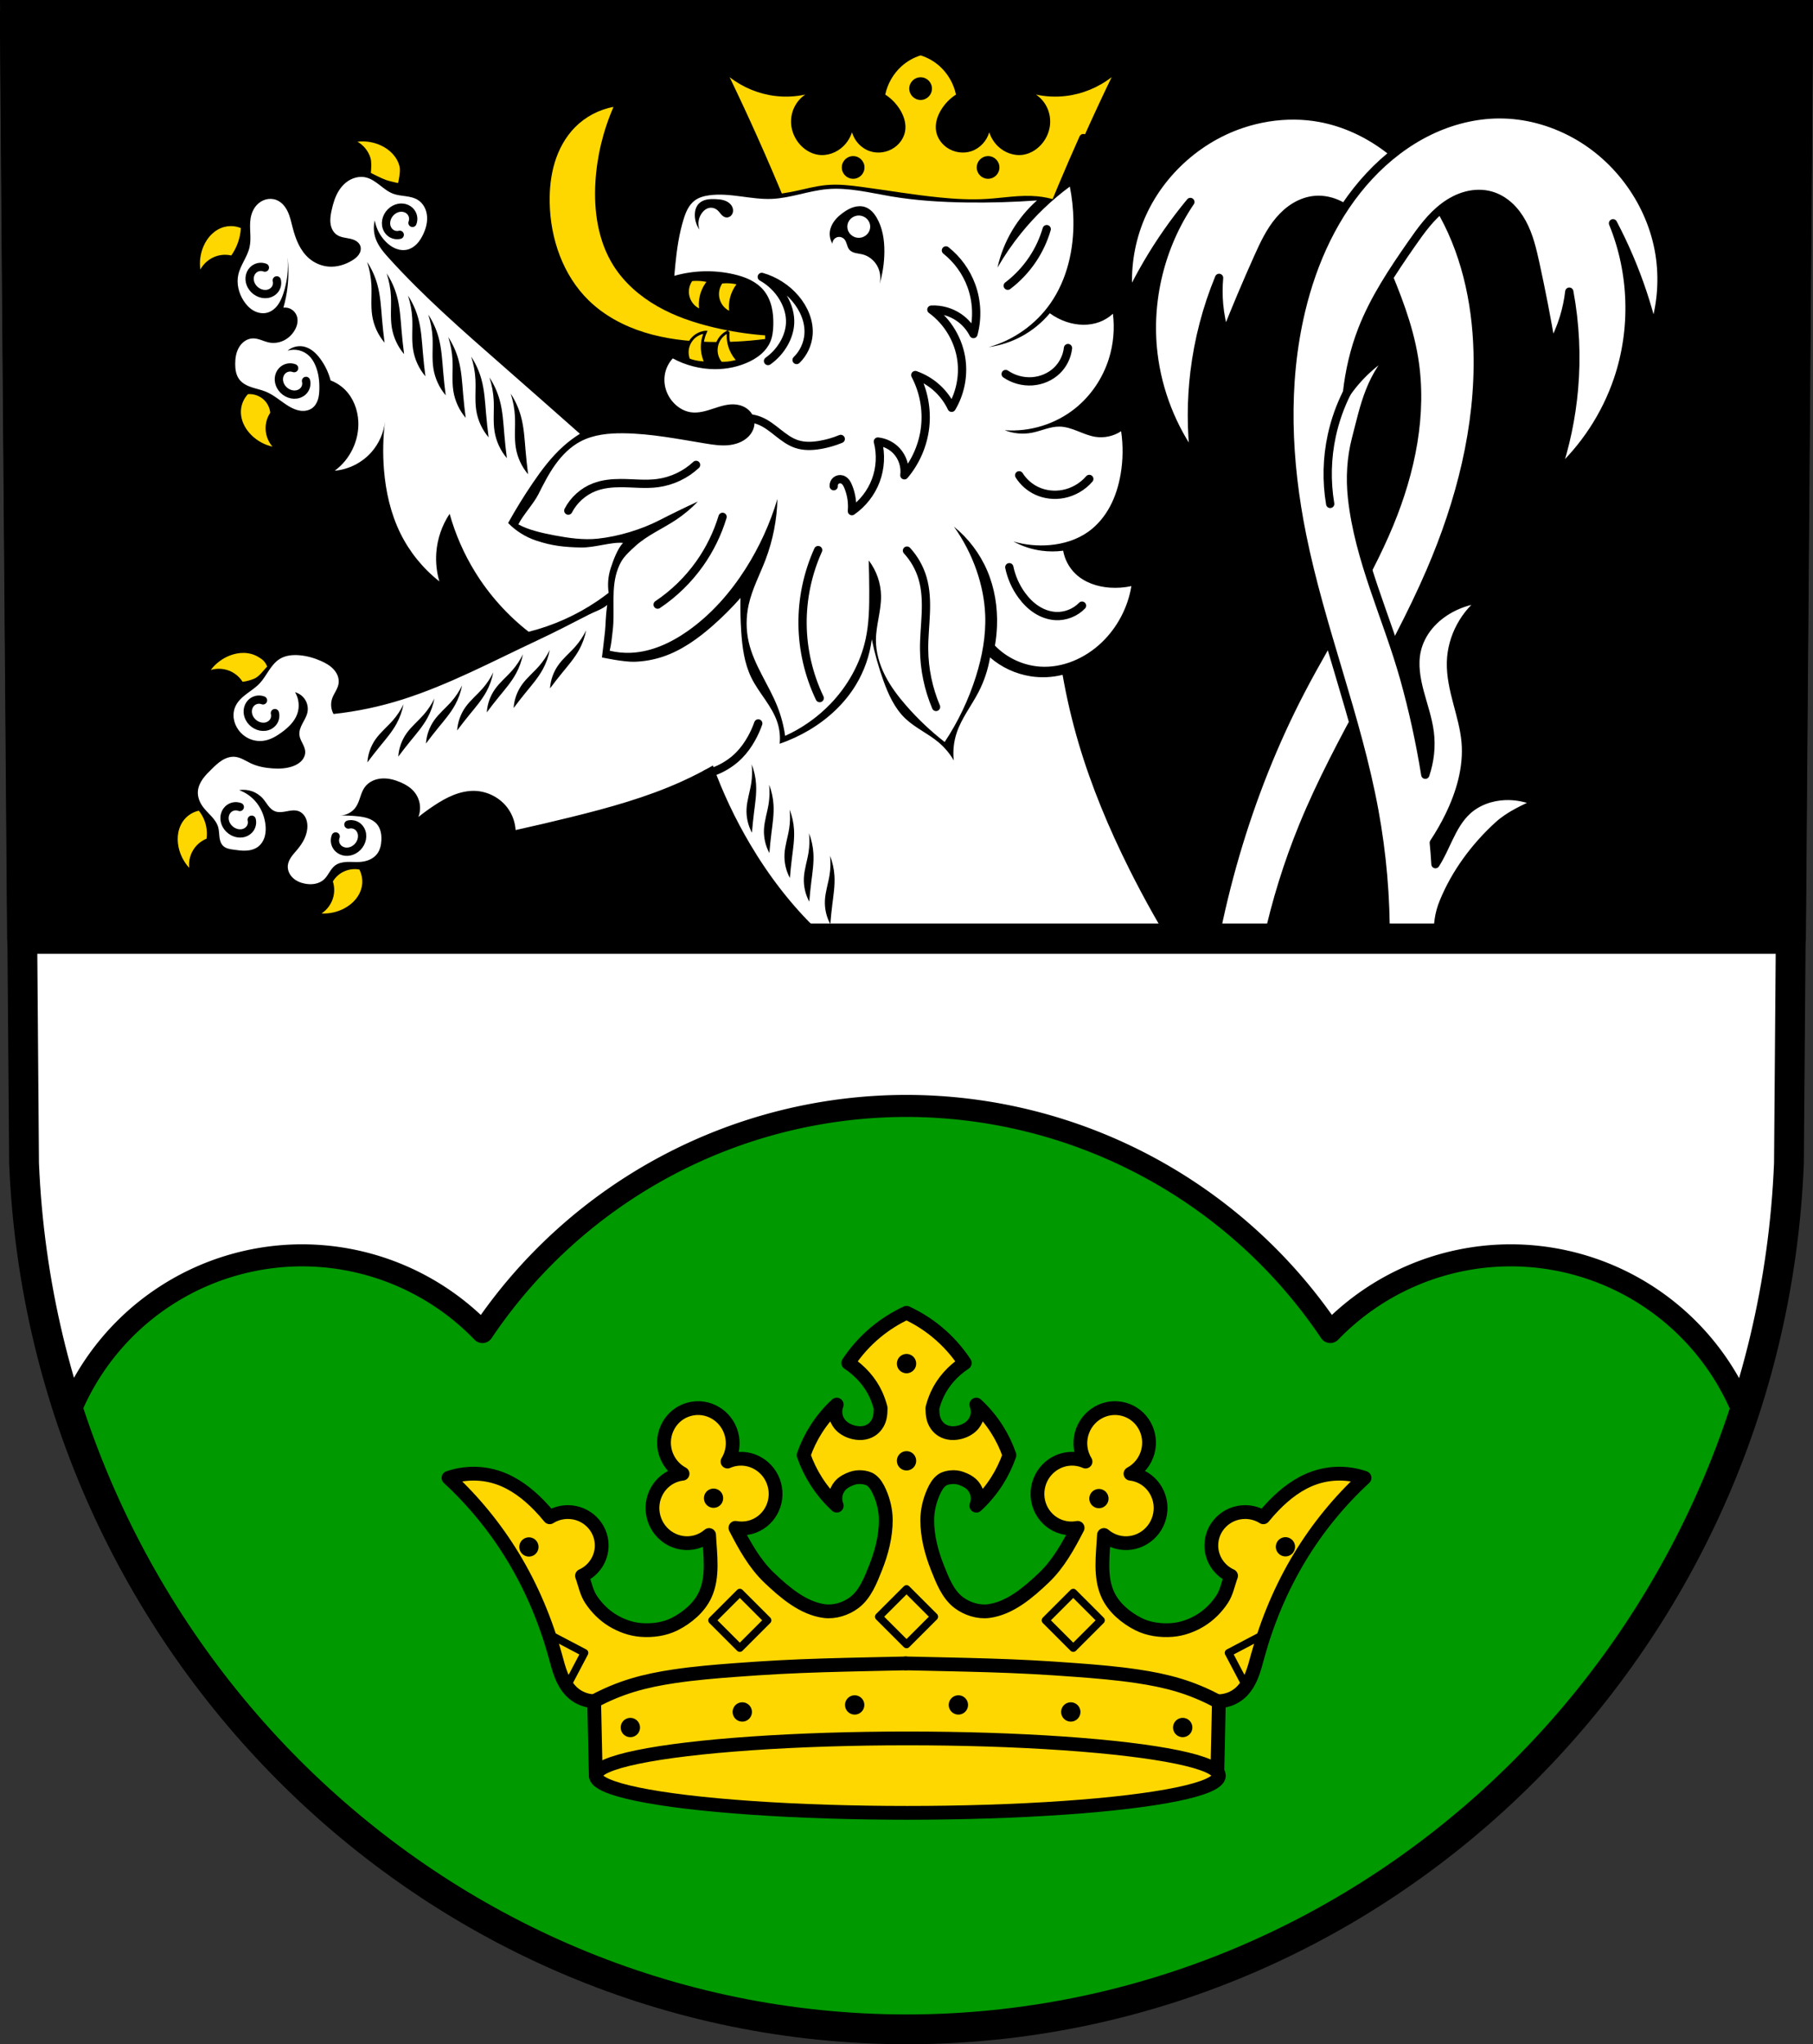 <?xml version="1.0" encoding="UTF-8" standalone="no"?>
<!-- Created with Inkscape (http://www.inkscape.org/) -->

<svg
   xmlns:dc="http://purl.org/dc/elements/1.1/"
   xmlns:cc="http://creativecommons.org/ns#"
   xmlns:rdf="http://www.w3.org/1999/02/22-rdf-syntax-ns#"
   xmlns:svg="http://www.w3.org/2000/svg"
   xmlns="http://www.w3.org/2000/svg"
   xmlns:sodipodi="http://sodipodi.sourceforge.net/DTD/sodipodi-0.dtd"
   xmlns:inkscape="http://www.inkscape.org/namespaces/inkscape"
   width="185.631mm"
   height="209.344mm"
   viewBox="0 0 657.747 741.769"
   id="svg5981"
   version="1.1"
   inkscape:version="0.91 r13725"
   sodipodi:docname="DEU Königsau COA.svg">
  <rect x="0" y="0" width="657.747" height="741.769" fill="#333333" stroke="none"/>
  <defs
     id="defs5983">
    <inkscape:path-effect
       effect="spiro"
       id="path-effect8472"
       is_visible="true" />
    <inkscape:path-effect
       effect="spiro"
       id="path-effect8431"
       is_visible="true" />
    <inkscape:path-effect
       effect="spiro"
       id="path-effect8427"
       is_visible="true" />
    <inkscape:path-effect
       effect="spiro"
       id="path-effect8423"
       is_visible="true" />
    <inkscape:path-effect
       effect="spiro"
       id="path-effect8419"
       is_visible="true" />
    <inkscape:path-effect
       effect="spiro"
       id="path-effect8415"
       is_visible="true" />
    <inkscape:path-effect
       effect="spiro"
       id="path-effect8411"
       is_visible="true" />
    <inkscape:path-effect
       effect="spiro"
       id="path-effect8407"
       is_visible="true" />
    <inkscape:path-effect
       effect="spiro"
       id="path-effect8403"
       is_visible="true" />
    <inkscape:path-effect
       effect="spiro"
       id="path-effect8399"
       is_visible="true" />
    <inkscape:path-effect
       effect="spiro"
       id="path-effect8395"
       is_visible="true" />
    <inkscape:path-effect
       effect="spiro"
       id="path-effect8391"
       is_visible="true" />
    <inkscape:path-effect
       effect="spiro"
       id="path-effect8379"
       is_visible="true" />
    <inkscape:path-effect
       effect="spiro"
       id="path-effect8374"
       is_visible="true" />
    <inkscape:path-effect
       effect="spiro"
       id="path-effect8283"
       is_visible="true" />
    <inkscape:path-effect
       effect="spiro"
       id="path-effect8279"
       is_visible="true" />
    <inkscape:path-effect
       effect="spiro"
       id="path-effect8053"
       is_visible="true" />
    <inkscape:path-effect
       effect="spiro"
       id="path-effect8049"
       is_visible="true" />
    <inkscape:path-effect
       effect="spiro"
       id="path-effect8007"
       is_visible="true" />
    <inkscape:path-effect
       effect="spiro"
       id="path-effect7863"
       is_visible="true" />
    <inkscape:path-effect
       effect="spiro"
       id="path-effect7833"
       is_visible="true" />
    <inkscape:path-effect
       effect="spiro"
       id="path-effect7829"
       is_visible="true" />
    <inkscape:path-effect
       effect="spiro"
       id="path-effect7744"
       is_visible="true" />
    <inkscape:path-effect
       effect="spiro"
       id="path-effect7739"
       is_visible="true" />
    <inkscape:path-effect
       effect="spiro"
       id="path-effect7734"
       is_visible="true" />
    <inkscape:path-effect
       effect="spiro"
       id="path-effect7729"
       is_visible="true" />
    <inkscape:path-effect
       effect="spiro"
       id="path-effect7707"
       is_visible="true" />
    <inkscape:path-effect
       effect="spiro"
       id="path-effect7615"
       is_visible="true" />
    <inkscape:path-effect
       effect="spiro"
       id="path-effect7517"
       is_visible="true" />
    <inkscape:path-effect
       effect="spiro"
       id="path-effect7356"
       is_visible="true" />
    <inkscape:path-effect
       effect="spiro"
       id="path-effect7335"
       is_visible="true" />
    <inkscape:path-effect
       effect="spiro"
       id="path-effect7038"
       is_visible="true" />
    <inkscape:path-effect
       effect="spiro"
       id="path-effect6907"
       is_visible="true" />
    <inkscape:path-effect
       effect="spiro"
       id="path-effect6850"
       is_visible="true" />
    <inkscape:path-effect
       effect="spiro"
       id="path-effect6843"
       is_visible="true" />
    <inkscape:path-effect
       effect="spiro"
       id="path-effect6850-9"
       is_visible="true" />
    <inkscape:path-effect
       effect="spiro"
       id="path-effect6907-6"
       is_visible="true" />
    <inkscape:path-effect
       effect="spiro"
       id="path-effect6907-6-8"
       is_visible="true" />
    <inkscape:path-effect
       effect="spiro"
       id="path-effect6907-3"
       is_visible="true" />
    <inkscape:path-effect
       effect="spiro"
       id="path-effect7038-8"
       is_visible="true" />
    <inkscape:path-effect
       effect="spiro"
       id="path-effect7356-1"
       is_visible="true" />
    <inkscape:path-effect
       effect="spiro"
       id="path-effect7356-1-6"
       is_visible="true" />
    <inkscape:path-effect
       effect="spiro"
       id="path-effect7356-1-5"
       is_visible="true" />
    <inkscape:path-effect
       effect="spiro"
       id="path-effect7356-1-2"
       is_visible="true" />
    <inkscape:path-effect
       effect="spiro"
       id="path-effect7356-1-4"
       is_visible="true" />
    <inkscape:path-effect
       effect="spiro"
       id="path-effect7356-1-4-2"
       is_visible="true" />
    <inkscape:path-effect
       effect="spiro"
       id="path-effect7356-1-2-0"
       is_visible="true" />
    <inkscape:path-effect
       effect="spiro"
       id="path-effect7356-1-5-3"
       is_visible="true" />
    <inkscape:path-effect
       effect="spiro"
       id="path-effect7356-1-6-1"
       is_visible="true" />
    <inkscape:path-effect
       effect="spiro"
       id="path-effect7356-1-41"
       is_visible="true" />
    <inkscape:path-effect
       effect="spiro"
       id="path-effect7356-3"
       is_visible="true" />
    <inkscape:path-effect
       effect="spiro"
       id="path-effect7517-4"
       is_visible="true" />
    <inkscape:path-effect
       effect="spiro"
       id="path-effect7615-9"
       is_visible="true" />
    <inkscape:path-effect
       effect="spiro"
       id="path-effect7707-6"
       is_visible="true" />
    <inkscape:path-effect
       effect="spiro"
       id="path-effect7744-0"
       is_visible="true" />
    <inkscape:path-effect
       effect="spiro"
       id="path-effect7707-7"
       is_visible="true" />
    <inkscape:path-effect
       effect="spiro"
       id="path-effect7833-9"
       is_visible="true" />
    <inkscape:path-effect
       effect="spiro"
       id="path-effect7833-0"
       is_visible="true" />
    <inkscape:path-effect
       effect="spiro"
       id="path-effect7863-2"
       is_visible="true" />
    <inkscape:path-effect
       effect="spiro"
       id="path-effect7863-5"
       is_visible="true" />
    <inkscape:path-effect
       effect="spiro"
       id="path-effect7863-1"
       is_visible="true" />
    <inkscape:path-effect
       effect="spiro"
       id="path-effect7863-6"
       is_visible="true" />
    <inkscape:path-effect
       effect="spiro"
       id="path-effect7863-63"
       is_visible="true" />
    <inkscape:path-effect
       effect="spiro"
       id="path-effect7863-9"
       is_visible="true" />
    <inkscape:path-effect
       effect="spiro"
       id="path-effect7863-3"
       is_visible="true" />
    <inkscape:path-effect
       effect="spiro"
       id="path-effect7833-0-0"
       is_visible="true" />
    <inkscape:path-effect
       effect="spiro"
       id="path-effect7833-9-8"
       is_visible="true" />
    <inkscape:path-effect
       effect="spiro"
       id="path-effect7833-7"
       is_visible="true" />
    <inkscape:path-effect
       effect="spiro"
       id="path-effect7833-9-8-0"
       is_visible="true" />
    <inkscape:path-effect
       effect="spiro"
       id="path-effect7833-9-8-8"
       is_visible="true" />
    <inkscape:path-effect
       effect="spiro"
       id="path-effect7833-9-8-3"
       is_visible="true" />
    <inkscape:path-effect
       effect="spiro"
       id="path-effect8053-5"
       is_visible="true" />
    <inkscape:path-effect
       effect="spiro"
       id="path-effect8053-5-5"
       is_visible="true" />
    <inkscape:path-effect
       effect="spiro"
       id="path-effect8053-5-3"
       is_visible="true" />
    <inkscape:path-effect
       effect="spiro"
       id="path-effect8053-5-4"
       is_visible="true" />
    <inkscape:path-effect
       effect="spiro"
       id="path-effect8053-5-6"
       is_visible="true" />
    <inkscape:path-effect
       effect="spiro"
       id="path-effect8053-5-51"
       is_visible="true" />
    <inkscape:path-effect
       effect="spiro"
       id="path-effect8053-5-58"
       is_visible="true" />
    <inkscape:path-effect
       effect="spiro"
       id="path-effect8053-5-2"
       is_visible="true" />
    <inkscape:path-effect
       effect="spiro"
       id="path-effect8053-5-2-8"
       is_visible="true" />
    <inkscape:path-effect
       effect="spiro"
       id="path-effect8053-5-2-5"
       is_visible="true" />
    <inkscape:path-effect
       effect="spiro"
       id="path-effect8053-5-2-4"
       is_visible="true" />
    <inkscape:path-effect
       effect="spiro"
       id="path-effect8053-5-2-3"
       is_visible="true" />
    <inkscape:path-effect
       effect="spiro"
       id="path-effect8049-7"
       is_visible="true" />
    <inkscape:path-effect
       effect="spiro"
       id="path-effect7833-9-8-3-4"
       is_visible="true" />
    <inkscape:path-effect
       effect="spiro"
       id="path-effect7833-9-8-8-2"
       is_visible="true" />
    <inkscape:path-effect
       effect="spiro"
       id="path-effect7833-9-8-0-9"
       is_visible="true" />
    <inkscape:path-effect
       effect="spiro"
       id="path-effect8283-1"
       is_visible="true" />
    <inkscape:path-effect
       effect="spiro"
       id="path-effect8283-11"
       is_visible="true" />
    <inkscape:path-effect
       effect="spiro"
       id="path-effect8283-11-6"
       is_visible="true" />
  </defs>
  <sodipodi:namedview
     id="base"
     pagecolor="#ffffff"
     bordercolor="#666666"
     borderopacity="1.0"
     inkscape:pageopacity="0.0"
     inkscape:pageshadow="2"
     inkscape:zoom="0.72654711"
     inkscape:cx="328.87305"
     inkscape:cy="370.93258"
     inkscape:document-units="px"
     inkscape:current-layer="layer1"
     showgrid="false"
     inkscape:window-width="1366"
     inkscape:window-height="745"
     inkscape:window-x="-8"
     inkscape:window-y="-8"
     inkscape:window-maximized="1"
     fit-margin-top="0"
     fit-margin-left="0"
     fit-margin-right="0"
     fit-margin-bottom="0"
     inkscape:snap-midpoints="true"
     inkscape:object-nodes="true"
     inkscape:snap-smooth-nodes="true"
     inkscape:snap-nodes="false"
     inkscape:object-paths="true" />
  <g
     inkscape:label="Ebene 1"
     inkscape:groupmode="layer"
     id="layer1"
     transform="translate(-2.198,-8.718)">
    <path
       style="fill:#ffffff;fill-rule:evenodd;stroke:none;stroke-width:10.81;stroke-opacity:1"
       inkscape:connector-curvature="0"
       d="M 654.498,14.123 651.217,430.856 C 644.058,606.151 502.61,744.984 331.072,745.082 159.689,744.867 18.187,605.985 10.927,430.856 L 7.646,14.123 l 323.418,0 z"
       id="path10563-0-6-7-5-5"
       sodipodi:nodetypes="ccccccc" />
    <path
       inkscape:connector-curvature="0"
       style="fill:#000000;stroke:none;stroke-width:11;stroke-linecap:round;stroke-linejoin:round;stroke-miterlimit:4;stroke-dasharray:none;stroke-opacity:1"
       d="m 7.646,14.122 2.639,335.191 641.576,0 2.637,-335.191 -323.434,0 -323.418,0 z"
       id="rect6678-2" />
    <path
       style="fill:#009900;stroke:#000000;stroke-width:8;stroke-linecap:round;stroke-linejoin:round;stroke-miterlimit:4;stroke-dasharray:none;stroke-opacity:1;fill-opacity:1"
       d="M 328.875 401.291 A 185.438 185.438 0 0 0 175.023 483.332 A 91.055 91.055 0 0 0 109.637 455.506 A 91.055 91.055 0 0 0 25.154 512.709 C 68.001 642.825 188.386 736.189 328.873 736.365 C 469.459 736.285 589.813 643.008 632.617 512.855 A 91.055 91.055 0 0 0 548.111 455.506 A 91.055 91.055 0 0 0 482.617 483.322 A 185.438 185.438 0 0 0 328.875 401.291 z "
       transform="translate(2.198,8.718)"
       id="path6713" />
    <path
       style="fill:#ffd700;fill-opacity:1;fill-rule:evenodd;stroke:#000000;stroke-width:5;stroke-linecap:round;stroke-linejoin:round;stroke-miterlimit:4;stroke-dasharray:none;stroke-opacity:1"
       d="m 328.885,476.359 c -4.003,1.852 -7.764,4.228 -11.156,7.047 -3.852,3.201 -7.228,6.973 -9.982,11.156 4.31,2.842 7.96,6.881 10.059,11.529 0.702,1.555 1.25,3.157 1.688,4.793 -0.017,1.232 -0.047,2.461 -0.35,3.648 -0.451,1.773 -1.536,3.404 -3.082,4.383 -1.018,0.645 -2.21,0.997 -3.412,1.084 -1.202,0.087 -2.415,-0.087 -3.568,-0.436 -1.677,-0.506 -3.268,-1.409 -4.383,-2.76 -0.805,-0.975 -1.342,-2.168 -1.541,-3.416 -0.199,-1.248 -0.056,-2.548 0.406,-3.725 -2.862,2.635 -5.379,5.645 -7.467,8.928 -1.874,2.947 -3.403,6.113 -4.545,9.414 1.142,3.301 2.671,6.467 4.545,9.414 2.088,3.283 4.605,6.29 7.467,8.926 -0.462,-1.177 -0.605,-2.476 -0.406,-3.725 0.199,-1.248 0.736,-2.441 1.541,-3.416 1.115,-1.351 2.756,-2.182 4.383,-2.76 1.129,-0.401 2.375,-0.545 3.568,-0.434 1.188,0.111 2.45,0.377 3.412,1.082 1.44,1.056 2.361,2.749 3.082,4.383 1.381,3.132 2.206,6.604 2.219,10.027 0.023,5.909 -1.515,11.846 -3.697,17.338 -1.819,4.577 -3.763,9.638 -7.68,12.625 -3.014,2.298 -7.175,3.629 -10.932,3.127 -7.727,-1.033 -14.356,-6.74 -20.006,-12.111 -5.277,-5.017 -8.88,-11.588 -12.24,-18.092 1.802,0.338 3.652,0.269 5.418,-0.201 6.635,-1.794 10.534,-8.72 8.711,-15.471 -1.824,-6.752 -8.681,-10.771 -15.316,-8.979 -0.573,0.161 -1.134,0.363 -1.678,0.605 1.831,-2.974 2.351,-6.598 1.436,-10.002 -1.825,-6.752 -8.684,-10.772 -15.32,-8.979 -6.636,1.793 -10.538,8.721 -8.713,15.473 0.929,3.399 3.204,6.267 6.283,7.912 -0.592,0.066 -1.18,0.175 -1.756,0.326 -6.636,1.793 -10.538,8.722 -8.713,15.475 1.825,6.751 8.685,10.768 15.32,8.975 1.761,-0.481 3.392,-1.35 4.779,-2.547 0.373,7.309 1.624,15.194 -1.459,21.787 -2.154,4.608 -6.49,8.25 -11.029,10.546 -3.679,1.861 -8.072,2.448 -12.184,2.138 -3.653,-0.276 -7.296,-1.587 -10.418,-3.504 -3.101,-1.904 -5.789,-4.61 -7.785,-7.652 -1.495,-2.28 -2.066,-5.046 -2.936,-7.635 -0.097,-0.289 -0.202,-0.574 -0.303,-0.861 4.357,-1.976 7.152,-6.272 7.158,-11.004 -6e-5,-6.699 -5.503,-12.129 -12.291,-12.129 -2.333,7.6e-4 -4.617,0.656 -6.586,1.891 -1.212,-1.496 -2.489,-2.937 -3.832,-4.318 -4.164,-4.281 -9.039,-8.022 -14.68,-9.982 -5.84,-2.029 -12.363,-2.029 -18.203,0 9.126,8.427 17.059,18.143 23.488,28.771 6.739,11.14 11.817,23.263 15.266,35.818 0.671,2.444 1.285,4.913 2.248,7.258 0.963,2.345 2.3,4.584 4.211,6.248 2.098,1.827 4.853,2.886 7.635,2.936 l 0.586,27.012 112.74,0 112.74,0 0.586,-27.012 c 2.782,-0.05 5.536,-1.108 7.635,-2.936 1.911,-1.664 3.248,-3.904 4.211,-6.248 0.963,-2.345 1.577,-4.814 2.248,-7.258 3.448,-12.555 8.527,-24.678 15.266,-35.818 6.429,-10.628 14.362,-20.345 23.488,-28.771 -5.84,-2.029 -12.363,-2.029 -18.203,0 -5.641,1.96 -10.516,5.702 -14.68,9.982 -1.343,1.381 -2.62,2.823 -3.832,4.318 -1.969,-1.234 -4.253,-1.89 -6.586,-1.891 -6.788,1.6e-4 -12.291,5.43 -12.291,12.129 0.007,4.732 2.801,9.028 7.158,11.004 -0.1,0.287 -0.206,0.573 -0.303,0.861 -0.87,2.588 -1.44,5.355 -2.936,7.635 -1.996,3.043 -4.684,5.748 -7.785,7.652 -3.122,1.917 -6.765,3.228 -10.418,3.504 -4.111,0.31 -8.503,-0.277 -12.182,-2.138 -4.539,-2.296 -8.875,-5.938 -11.029,-10.546 -3.083,-6.594 -1.832,-14.478 -1.459,-21.787 1.387,1.197 3.018,2.066 4.779,2.547 6.636,1.794 13.495,-2.223 15.32,-8.975 1.825,-6.752 -2.076,-13.682 -8.713,-15.475 -0.576,-0.151 -1.164,-0.26 -1.756,-0.326 3.08,-1.645 5.354,-4.513 6.283,-7.912 1.825,-6.752 -2.076,-13.68 -8.713,-15.473 -6.636,-1.794 -13.496,2.226 -15.32,8.979 -0.915,3.404 -0.396,7.028 1.436,10.002 -0.544,-0.242 -1.105,-0.444 -1.678,-0.605 -6.636,-1.793 -13.492,2.227 -15.316,8.979 -1.823,6.751 2.076,13.677 8.711,15.471 1.766,0.47 3.616,0.539 5.418,0.201 -3.36,6.504 -6.963,13.075 -12.24,18.092 -5.649,5.371 -12.279,11.078 -20.006,12.111 -3.757,0.502 -7.919,-0.829 -10.934,-3.127 -3.917,-2.987 -5.86,-8.048 -7.68,-12.625 -2.183,-5.491 -3.72,-11.429 -3.697,-17.338 0.013,-3.423 0.838,-6.895 2.219,-10.027 0.721,-1.634 1.642,-3.327 3.082,-4.383 0.962,-0.705 2.224,-0.971 3.412,-1.082 1.193,-0.111 2.439,0.032 3.568,0.434 1.627,0.578 3.268,1.409 4.383,2.76 0.805,0.975 1.342,2.168 1.541,3.416 0.199,1.248 0.056,2.548 -0.406,3.725 2.862,-2.635 5.379,-5.643 7.467,-8.926 1.874,-2.947 3.403,-6.113 4.545,-9.414 -1.142,-3.301 -2.671,-6.467 -4.545,-9.414 -2.088,-3.283 -4.605,-6.292 -7.467,-8.928 0.462,1.177 0.605,2.476 0.406,3.725 -0.199,1.248 -0.736,2.441 -1.541,3.416 -1.115,1.351 -2.706,2.254 -4.383,2.76 -1.154,0.348 -2.366,0.522 -3.568,0.436 -1.202,-0.087 -2.394,-0.439 -3.412,-1.084 -1.546,-0.979 -2.631,-2.61 -3.082,-4.383 -0.302,-1.188 -0.332,-2.417 -0.35,-3.648 0.437,-1.636 0.986,-3.238 1.688,-4.793 2.099,-4.648 5.748,-8.688 10.059,-11.529 -2.754,-4.183 -6.13,-7.956 -9.982,-11.156 -3.393,-2.819 -7.153,-5.195 -11.156,-7.047 z"
       transform="translate(2.198,8.718)"
       id="path6841-1"
       inkscape:connector-curvature="0"
       sodipodi:nodetypes="cscsccsscsscscscsssssssaaaacccccccccccccaaaaacccccsscsssscccccsssscsscccccaaaaacccccccccccccaaaassssssscscscsscssscscsc" />
    <ellipse
       style="fill:#ffd700;fill-opacity:1;stroke:#000000;stroke-width:5;stroke-linecap:round;stroke-linejoin:round;stroke-miterlimit:4;stroke-dasharray:none;stroke-opacity:1"
       id="path6888-5"
       cx="331.377"
       cy="653.014"
       rx="113.033"
       ry="13.506" />
    <path
       style="fill:none;fill-rule:evenodd;stroke:#000000;stroke-width:5;stroke-linecap:round;stroke-linejoin:round;stroke-miterlimit:4;stroke-dasharray:none;stroke-opacity:1"
       d="m 217.758,626.003 c 4.418,-2.384 9.076,-4.325 13.88,-5.785 4.909,-1.491 9.96,-2.478 15.035,-3.237 7.468,-1.117 15,-1.746 22.531,-2.304 5.301,-0.392 10.604,-0.749 15.912,-1.029 10.478,-0.553 20.968,-0.809 31.458,-1.045 4.739,-0.106 9.479,-0.209 14.219,-0.307"
       id="path6905-4"
       inkscape:path-effect="#path-effect6907-3"
       inkscape:original-d="m 217.75781,626.00271 c 0,0 9.09658,-4.28686 13.87992,-5.78469 4.89213,-1.53189 9.9713,-2.43534 15.03464,-3.23671 7.45658,-1.18015 15.00747,-1.67591 22.53073,-2.30356 5.29653,-0.44188 10.60298,-0.76933 15.91156,-1.02906 10.47917,-0.51272 20.97002,-0.75717 31.45779,-1.04455 4.73885,-0.12985 14.21856,-0.30713 14.21856,-0.30713"
       inkscape:connector-curvature="0"
       sodipodi:nodetypes="caaaaac" />
    <path
       style="fill:none;fill-rule:evenodd;stroke:#000000;stroke-width:5;stroke-linecap:round;stroke-linejoin:round;stroke-miterlimit:4;stroke-dasharray:none;stroke-opacity:1"
       d="m 443.824,626.003 c -4.418,-2.384 -9.076,-4.325 -13.88,-5.785 -4.909,-1.491 -9.96,-2.478 -15.035,-3.237 -7.468,-1.117 -15,-1.746 -22.531,-2.304 -5.301,-0.392 -10.604,-0.749 -15.912,-1.029 -10.478,-0.553 -20.968,-0.809 -31.458,-1.045 -4.739,-0.106 -9.479,-0.209 -14.219,-0.307"
       id="path6905-5-1"
       inkscape:path-effect="#path-effect6907-6-8"
       inkscape:original-d="m 443.82421,626.00273 c 0,0 -9.09657,-4.28688 -13.87992,-5.78471 -4.89213,-1.53189 -9.9713,-2.43532 -15.03464,-3.23669 -7.45658,-1.18014 -15.00747,-1.67591 -22.53073,-2.30356 -5.29653,-0.44188 -10.60298,-0.76933 -15.91156,-1.02906 -10.47917,-0.51272 -20.97002,-0.75717 -31.45779,-1.04455 -4.73885,-0.12985 -14.21856,-0.30713 -14.21856,-0.30713"
       inkscape:connector-curvature="0"
       sodipodi:nodetypes="caaaaac" />
    <ellipse
       transform="matrix(0.965,-0.261,0.261,0.965,0,0)"
       ry="2.357"
       rx="2.357"
       cy="601.55"
       cx="107.839"
       id="path7101"
       style="fill:#000000;fill-opacity:1;stroke:#000000;stroke-width:2.285;stroke-linecap:round;stroke-linejoin:round;stroke-miterlimit:4;stroke-dasharray:none;stroke-opacity:1" />
    <ellipse
       style="fill:#000000;fill-opacity:1;stroke:#000000;stroke-width:2.285;stroke-linecap:round;stroke-linejoin:round;stroke-miterlimit:4;stroke-dasharray:none;stroke-opacity:1"
       id="path7101-4"
       cx="-531.398"
       cy="428.802"
       rx="2.357"
       ry="2.357"
       transform="matrix(-0.965,-0.261,-0.261,0.965,0,0)" />
    <path
       style="fill:#000000;fill-opacity:1;stroke:#000000;stroke-width:2.285;stroke-linecap:round;stroke-linejoin:round;stroke-miterlimit:4;stroke-dasharray:none;stroke-opacity:1"
       d="m 331.168,501.155 a 2.357,2.357 0 0 0 -0.699,0.08 2.357,2.357 0 0 0 -1.662,2.891 2.357,2.357 0 0 0 2.893,1.66 2.357,2.357 0 0 0 1.66,-2.891 2.357,2.357 0 0 0 -2.191,-1.74 z m 0,35.268 a 2.357,2.357 0 0 0 -0.699,0.08 2.357,2.357 0 0 0 -1.662,2.891 2.357,2.357 0 0 0 2.893,1.66 2.357,2.357 0 0 0 1.66,-2.891 2.357,2.357 0 0 0 -2.191,-1.74 z"
       id="path7101-1"
       inkscape:connector-curvature="0" />
    <g
       id="g7212"
       transform="translate(681.26,0)"
       style="stroke:#000000;stroke-opacity:1">
      <ellipse
         style="fill:#000000;fill-opacity:1;stroke:#000000;stroke-width:2.285;stroke-linecap:round;stroke-linejoin:round;stroke-miterlimit:4;stroke-dasharray:none;stroke-opacity:1"
         id="path7101-1-8"
         cx="-619.307"
         cy="423.211"
         rx="2.357"
         ry="2.357"
         transform="matrix(0.965,-0.261,0.261,0.965,0,0)" />
      <ellipse
         style="fill:#000000;fill-opacity:1;stroke:#000000;stroke-width:2.285;stroke-linecap:round;stroke-linejoin:round;stroke-miterlimit:4;stroke-dasharray:none;stroke-opacity:1"
         id="path7101-1-0"
         cx="-354.263"
         cy="494.836"
         rx="2.357"
         ry="2.357"
         transform="matrix(0.965,-0.261,0.261,0.965,0,0)" />
    </g>
    <g
       id="g7234" />
    <g
       id="g7298"
       transform="translate(1.344,0)">
      <path
         inkscape:connector-curvature="0"
         id="path7101-1-1"
         d="m 311.146,625.02 a 2.357,2.357 0 0 0 -0.705,0.04 2.357,2.357 0 0 0 -1.82,2.792 2.357,2.357 0 0 0 2.792,1.82 2.357,2.357 0 0 0 1.822,-2.792 2.357,2.357 0 0 0 -2.09,-1.861 z m -40.778,2.544 a 2.357,2.357 0 0 0 -0.705,0.04 2.357,2.357 0 0 0 -1.82,2.792 2.357,2.357 0 0 0 2.792,1.822 2.357,2.357 0 0 0 1.821,-2.794 2.357,2.357 0 0 0 -2.088,-1.861 z m -40.605,5.649 a 2.357,2.357 0 0 0 -0.705,0.04 2.357,2.357 0 0 0 -1.82,2.792 2.357,2.357 0 0 0 2.792,1.822 2.357,2.357 0 0 0 1.821,-2.794 2.357,2.357 0 0 0 -2.088,-1.861 z"
         style="fill:#000000;fill-opacity:1;stroke:#000000;stroke-width:2.285;stroke-linecap:round;stroke-linejoin:round;stroke-miterlimit:4;stroke-dasharray:none;stroke-opacity:1" />
      <path
         inkscape:connector-curvature="0"
         id="path7101-1-1-9"
         d="m 348.333,625.02 a 2.357,2.357 0 0 1 0.705,0.04 2.357,2.357 0 0 1 1.82,2.792 2.357,2.357 0 0 1 -2.792,1.82 2.357,2.357 0 0 1 -1.822,-2.792 2.357,2.357 0 0 1 2.09,-1.861 z m 40.778,2.544 a 2.357,2.357 0 0 1 0.705,0.04 2.357,2.357 0 0 1 1.82,2.792 2.357,2.357 0 0 1 -2.792,1.822 2.357,2.357 0 0 1 -1.821,-2.794 2.357,2.357 0 0 1 2.088,-1.861 z m 40.605,5.649 a 2.357,2.357 0 0 1 0.705,0.04 2.357,2.357 0 0 1 1.82,2.792 2.357,2.357 0 0 1 -2.792,1.822 2.357,2.357 0 0 1 -1.821,-2.794 2.357,2.357 0 0 1 2.088,-1.861 z"
         style="fill:#000000;fill-opacity:1;stroke:#000000;stroke-width:2.285;stroke-linecap:round;stroke-linejoin:round;stroke-miterlimit:4;stroke-dasharray:none;stroke-opacity:1" />
    </g>
    <path
       style="fill:none;fill-opacity:1;stroke:#000000;stroke-width:2.769;stroke-linecap:round;stroke-linejoin:round;stroke-miterlimit:4;stroke-dasharray:none;stroke-opacity:1"
       d="m 331.083,585.286 -10.062,10.062 10.062,10.062 10.064,-10.062 -10.064,-10.062 z m -60.484,1.312 -10.062,10.064 10.062,10.062 10.062,-10.062 -10.062,-10.064 z m 120.967,0 -10.062,10.064 10.062,10.062 10.064,-10.062 -10.064,-10.064 z"
       id="rect7302"
       inkscape:connector-curvature="0" />
    <path
       style="fill:none;fill-opacity:1;stroke:#000000;stroke-width:2.769;stroke-linecap:round;stroke-linejoin:round;stroke-miterlimit:4;stroke-dasharray:none;stroke-opacity:1"
       d="m 201.656,601.839 -0.688,1.309 5.67,17.393 0.988,0.52 6.625,-12.596 -12.596,-6.625 z m 258.854,0 -12.596,6.625 6.625,12.596 0.988,-0.52 5.67,-17.393 -0.688,-1.309 z"
       id="rect7302-1"
       inkscape:connector-curvature="0" />
    <path
       style="fill:#ffd700;fill-opacity:1;fill-rule:evenodd;stroke:none;stroke-width:1px;stroke-linecap:round;stroke-linejoin:round;stroke-opacity:1"
       d="m 333.994,20.102 c -2.549,0.789 -4.93,2.144 -6.93,3.947 -2.958,2.667 -5.058,6.32 -5.902,10.266 2.174,1.392 4.031,3.298 5.389,5.527 0.715,1.174 1.293,2.441 1.629,3.781 0.336,1.34 0.424,2.755 0.168,4.113 -0.444,2.353 -1.924,4.437 -3.852,5.791 -2.587,1.816 -6.01,2.335 -8.982,1.314 C 312.471,53.798 309.996,51.159 309.098,48 c -0.615,1.888 -1.682,3.619 -3.08,5 -2.423,2.392 -5.913,3.676 -9.238,3.158 -2.838,-0.442 -5.422,-2.154 -7.188,-4.475 -1.437,-1.889 -2.366,-4.192 -2.566,-6.578 -0.175,-2.094 0.213,-4.234 1.111,-6.123 0.898,-1.889 2.304,-3.521 4.021,-4.668 -3.535,0.763 -7.189,0.94 -10.779,0.525 -6.023,-0.696 -11.851,-3.086 -16.682,-6.842 3.527,7.317 6.949,14.687 10.266,22.107 3.544,7.928 6.966,15.912 10.266,23.949 l 48.766,-0.789 48.764,0.789 c 3.3,-8.038 6.724,-16.021 10.268,-23.949 3.317,-7.42 6.739,-14.79 10.266,-22.107 -4.83,3.756 -10.658,6.145 -16.682,6.842 -3.59,0.415 -7.246,0.238 -10.781,-0.525 1.717,1.147 3.123,2.779 4.021,4.668 0.898,1.889 1.287,4.029 1.111,6.123 -0.2,2.386 -1.128,4.69 -2.564,6.578 -1.766,2.321 -4.351,4.032 -7.189,4.475 -3.325,0.518 -6.816,-0.766 -9.238,-3.158 -1.398,-1.381 -2.465,-3.112 -3.08,-5 -0.898,3.159 -3.373,5.798 -6.416,6.842 -2.973,1.02 -6.396,0.502 -8.982,-1.314 -1.928,-1.354 -3.406,-3.438 -3.85,-5.791 -0.256,-1.359 -0.17,-2.773 0.166,-4.113 0.336,-1.34 0.916,-2.608 1.631,-3.781 1.358,-2.229 3.215,-4.135 5.389,-5.527 -0.845,-3.945 -2.944,-7.598 -5.902,-10.266 -2,-1.803 -4.38,-3.159 -6.93,-3.947 z m 0,7.932 c 2.274,-1.39e-4 4.118,1.843 4.119,4.117 1.4e-4,2.275 -1.844,4.119 -4.119,4.119 -2.274,-9.38e-4 -4.117,-1.845 -4.117,-4.119 9.4e-4,-2.273 1.844,-4.116 4.117,-4.117 z m -111.408,10.754 c -5.254,0.96 -10.195,3.572 -13.949,7.371 -3.476,3.517 -5.908,7.987 -7.357,12.715 -1.449,4.728 -1.942,9.712 -1.854,14.656 0.234,13.085 4.826,26.409 14.211,35.531 5.622,5.465 12.741,9.247 20.23,11.568 7.489,2.321 15.359,3.23 23.197,3.434 6.856,0.178 13.725,-0.174 20.527,-1.053 l 0,-1.316 c -6.292,-0.467 -12.547,-1.436 -18.686,-2.895 -7.096,-1.686 -14.081,-4.047 -20.414,-7.664 -6.334,-3.617 -12.012,-8.542 -15.906,-14.709 -5.603,-8.874 -7.196,-19.789 -6.58,-30.266 0.553,-9.417 2.793,-18.734 6.58,-27.373 z m -90.754,12.527 c -0.719,-0.014 -1.438,0.022 -2.152,0.107 2.255,1.274 3.991,3.442 4.738,5.922 0.526,1.743 0.131,5.395 0.131,5.395 0,0 3.598,1.892 5.505,2.574 1.413,0.505 4.364,1.111 4.364,1.111 0,0 1.022,-4.053 0.527,-6.055 -0.424,-1.716 -1.337,-3.296 -2.541,-4.59 -1.204,-1.294 -2.695,-2.309 -4.303,-3.043 -1.963,-0.896 -4.112,-1.38 -6.27,-1.422 z m 177.686,5.324 c 2.274,9.38e-4 4.117,1.845 4.117,4.119 1.4e-4,2.274 -1.843,4.118 -4.117,4.119 -2.275,1.39e-4 -4.119,-1.844 -4.119,-4.119 -1.4e-4,-2.275 1.844,-4.119 4.119,-4.119 z m 48.953,0 c 2.275,-1.39e-4 4.119,1.844 4.119,4.119 1.4e-4,2.275 -1.844,4.119 -4.119,4.119 -2.275,1.39e-4 -4.119,-1.844 -4.119,-4.119 -1.4e-4,-2.275 1.844,-4.119 4.119,-4.119 z M 83.617,82.041 c -0.773,0.011 -1.544,0.118 -2.291,0.318 -1.707,0.459 -3.27,1.403 -4.539,2.633 -1.269,1.23 -2.252,2.741 -2.953,4.363 -1.142,2.641 -1.542,5.598 -1.145,8.447 1.228,-2.281 3.36,-4.059 5.824,-4.857 1.732,-0.561 3.615,-0.644 5.391,-0.24 0.841,-1.195 1.547,-2.486 2.098,-3.84 0.79,-1.941 1.26,-4.012 1.387,-6.104 -1.19,-0.497 -2.483,-0.739 -3.771,-0.721 z m 7.24,60.957 c -0.3,-0.013 -0.601,-0.007 -0.9,0.018 -1.414,1.501 -2.313,3.479 -2.514,5.531 -0.172,1.759 0.161,3.554 0.865,5.176 0.704,1.622 1.772,3.072 3.043,4.301 2.069,1.999 4.695,3.417 7.502,4.049 -1.702,-1.953 -2.614,-4.575 -2.492,-7.162 0.085,-1.819 0.67,-3.612 1.674,-5.131 -0.141,-1.483 -0.736,-2.92 -1.686,-4.068 -1.34,-1.621 -3.395,-2.62 -5.492,-2.713 z m -2.447,93.912 c -1.768,-0.024 -3.53,0.353 -5.172,1.008 -2.672,1.066 -5.041,2.878 -6.77,5.178 2.479,-0.75 5.243,-0.505 7.553,0.668 1.623,0.825 3.019,2.096 3.992,3.635 1.405,-0.186 2.786,-0.552 4.1,-1.084 1.997,-0.809 3.278,-2.937 4.825,-4.436 -0.788,-1.906 -1.664,-2.606 -3.453,-3.632 -1.534,-0.879 -3.307,-1.312 -5.074,-1.336 z m -16.279,57.252 c -2.016,0.434 -3.878,1.554 -5.207,3.131 -1.139,1.352 -1.883,3.019 -2.223,4.754 -0.34,1.735 -0.284,3.535 0.066,5.268 0.57,2.82 1.929,5.478 3.883,7.59 -0.294,-2.574 0.442,-5.252 2.01,-7.314 1.102,-1.45 2.601,-2.593 4.289,-3.275 0.199,-1.482 0.147,-2.998 -0.152,-4.463 -0.423,-2.071 -1.345,-4.039 -2.666,-5.689 z m 56.254,21.203 c -1.986,0.077 -3.949,0.79 -5.498,2.037 -0.843,0.679 -1.566,1.507 -2.125,2.434 0.557,1.734 0.635,3.618 0.227,5.393 -0.581,2.524 -2.166,4.803 -4.332,6.225 2.873,0.149 5.783,-0.506 8.314,-1.873 1.556,-0.84 2.976,-1.951 4.092,-3.322 1.115,-1.371 1.919,-3.009 2.229,-4.75 0.361,-2.031 0.029,-4.177 -0.928,-6.004 -0.652,-0.119 -1.317,-0.165 -1.979,-0.139 z"
       transform="translate(2.198,8.718)"
       id="path7354-8"
       inkscape:connector-curvature="0"
       sodipodi:nodetypes="cscscssscssssscscscccscscssssscssscscscccccccssssssccsssscscscacssssccccccccccsssscscscsccssscscsccccscscsccssscscscsscscssscss" />
    <path
       style="fill:none;fill-rule:evenodd;stroke:#000000;stroke-width:3;stroke-linecap:round;stroke-linejoin:miter;stroke-miterlimit:4;stroke-dasharray:none;stroke-opacity:1"
       d="m 282.196,80.886 c 2.942,-0.291 5.868,-0.742 8.761,-1.35 3.769,-0.792 7.5,-1.852 11.337,-2.185 4.097,-0.356 8.216,0.124 12.292,0.67 9.418,1.262 18.79,2.881 28.245,3.827 5.895,0.59 11.832,0.917 17.744,0.53 5.95,-0.389 11.9,-1.499 17.836,-0.934 2.22,0.211 4.418,0.657 6.546,1.328 0.872,-2.124 1.753,-4.245 2.642,-6.361 2.475,-5.891 5.017,-11.754 7.625,-17.588"
       id="path8470"
       inkscape:path-effect="#path-effect8472"
       inkscape:original-d="m 282.19563,80.885542 c 0,0 5.84941,-0.845051 8.76067,-1.349733 3.79201,-0.657366 7.49731,-1.923941 11.33699,-2.185424 4.094,-0.278803 8.20706,0.282446 12.29221,0.669885 9.45862,0.897063 18.77619,3.04616 28.24511,3.82702 5.89716,0.486313 11.8268,0.596737 17.74361,0.530439 5.95318,-0.0667 11.89896,-1.373434 17.83625,-0.933594 2.22024,0.164477 6.54558,1.328125 6.54558,1.328125 0,0 1.74527,-4.247785 2.64236,-6.361409 2.49651,-5.882004 7.62522,-17.58781 7.62522,-17.58781"
       inkscape:connector-curvature="0"
       sodipodi:nodetypes="caaaaaacac" />
    <path
       style="fill:#ffffff;fill-rule:evenodd;stroke:#000000;stroke-width:3;stroke-linecap:butt;stroke-linejoin:round;stroke-miterlimit:4;stroke-dasharray:none;stroke-opacity:1"
       d="M 469.852 41.912 C 463.286 41.827 456.697 42.907 450.467 44.998 C 433.072 50.837 418.57 64.902 412.502 82.219 C 409.587 90.537 408.563 99.512 409.525 108.273 C 411.577 103.962 413.813 99.738 416.225 95.617 C 420.82 87.766 426.053 80.29 431.857 73.285 C 421.014 89.26 416.163 109.201 418.457 128.371 C 420.09 142.015 425.269 155.219 433.346 166.336 C 432.099 155.964 432.099 145.444 433.346 135.072 C 434.758 123.324 437.773 111.769 442.279 100.828 C 441.987 104.045 441.987 107.289 442.279 110.506 C 442.624 114.293 443.373 118.043 444.512 121.672 C 448.256 112.15 452.229 102.717 456.424 93.385 C 458.544 88.667 460.76 83.91 464.105 79.965 C 465.778 77.992 467.73 76.237 469.955 74.92 C 472.18 73.602 474.686 72.73 477.266 72.541 C 480.267 72.321 483.304 73.034 485.996 74.379 C 488.689 75.723 491.049 77.682 493.037 79.941 C 497.014 84.459 499.481 90.076 501.832 95.617 C 506.533 106.697 511.048 117.985 512.998 129.861 C 516.333 150.173 511.929 171.136 504.066 190.158 C 495.369 211.201 482.582 230.265 472.057 250.455 C 462.157 269.444 454.251 289.458 448.234 310.01 C 445.195 320.391 442.647 330.916 440.578 341.533 L 459.771 341.533 C 462.877 327.206 467.238 313.152 472.801 299.588 C 485.86 267.745 505.357 238.896 518.953 207.279 C 529.767 182.134 536.804 154.989 536.076 127.627 C 535.586 109.192 531.437 90.577 521.932 74.773 C 517.172 66.86 511.084 59.703 503.756 54.084 C 496.428 48.465 487.842 44.412 478.756 42.764 C 475.817 42.23 472.836 41.951 469.852 41.912 z "
       transform="translate(2.198,8.718)"
       id="path7705-2" />
    <path
       style="fill:#ffffff;fill-rule:evenodd;stroke:#000000;stroke-width:3;stroke-linecap:butt;stroke-linejoin:round;stroke-miterlimit:4;stroke-dasharray:none;stroke-opacity:1"
       d="m 543.84,41.482 c -8.651,0.046 -17.256,2.213 -25.062,5.955 -8.327,3.992 -15.756,9.745 -22.041,16.51 -12.552,13.511 -20.44,30.876 -24.711,48.816 -6.339,26.627 -5.036,54.639 0.375,81.471 6.804,33.737 19.954,65.979 26.186,99.826 2.88,15.645 4.255,31.565 4.117,47.473 l 18.795,0 c 0.089,-6.442 0.433,-9.829 2.26,-14.293 4.304,-10.52 11.412,-20.096 19.811,-27.756 4.052,-3.696 9.238,-5.96 14.211,-8.289 -3.682,-1.72 -7.781,-2.54 -11.842,-2.369 -4.971,0.209 -9.95,1.968 -13.617,5.33 -2.984,2.736 -4.976,6.371 -6.727,10.021 -1.522,3.174 -2.92,6.437 -4.818,9.391 -0.093,-1.42 -0.183,-2.839 -0.293,-4.258 -0.091,-1.173 -0.211,-2.343 -0.314,-3.516 2.093,-3.16 3.986,-6.453 5.639,-9.863 4.017,-8.287 6.702,-17.467 5.922,-26.643 -0.417,-4.912 -1.811,-9.682 -3.066,-14.449 -1.255,-4.768 -2.387,-9.636 -2.264,-14.564 0.226,-9.068 4.987,-17.91 12.434,-23.09 -4.335,0.278 -8.606,1.499 -12.434,3.553 -2.998,1.609 -5.733,3.736 -7.912,6.35 -2.179,2.614 -3.792,5.719 -4.521,9.043 -1.081,4.925 -0.207,10.068 1.088,14.941 1.294,4.873 3.012,9.662 3.648,14.664 0.658,5.165 0.054,10.454 -1.611,15.385 -1.916,-11.794 -4.445,-23.486 -7.672,-34.99 -6.149,-21.923 -16.504,-42.964 -18.926,-65.59 -0.757,-7.069 -0.354,-14.4 1.441,-21.279 3.105,-11.892 5.015,-23.303 15.809,-33.312 -7.582,3.814 -14.184,9.544 -19.057,16.49 0.876,-7.78 2.625,-15.426 5.463,-22.746 4.351,-11.222 11.092,-21.339 17.971,-31.215 3.44,-4.939 7.011,-9.928 11.832,-13.531 2.411,-1.802 5.122,-3.234 8.033,-3.996 2.912,-0.762 6.028,-0.837 8.92,-0.004 2.485,0.716 4.761,2.085 6.668,3.832 1.907,1.747 3.454,3.866 4.686,6.141 2.462,4.549 3.655,9.66 4.76,14.713 2.186,9.996 4.132,20.042 5.838,30.131 1.861,-3.317 3.367,-6.831 4.482,-10.467 0.948,-3.088 1.615,-6.262 1.99,-9.471 2.16,11.634 2.733,23.56 1.699,35.348 -0.913,10.407 -3.076,20.704 -6.43,30.598 10.191,-9.218 17.973,-21.075 22.377,-34.092 6.188,-18.288 5.543,-38.803 -1.783,-56.666 4.239,8.048 7.823,16.442 10.705,25.07 1.513,4.528 2.833,9.121 3.955,13.762 2.744,-8.376 3.585,-17.369 2.443,-26.109 -2.377,-18.194 -13.678,-34.941 -29.5,-44.232 -8.243,-4.841 -17.667,-7.738 -27.223,-8.002 -0.577,-0.016 -1.156,-0.023 -1.732,-0.02 z"
       transform="translate(2.198,8.718)"
       id="path7705-9-6"
       inkscape:connector-curvature="0"
       sodipodi:nodetypes="csssssccaacssscccsssscssssscsssccsssssssscscscscscsssc" />
    <path
       style="fill:#ffffff;fill-rule:evenodd;stroke:#000000;stroke-width:3;stroke-linecap:round;stroke-linejoin:round;stroke-miterlimit:4;stroke-dasharray:none;stroke-opacity:1"
       d="m 490.883,151.157 c -2.478,4.922 -4.333,10.158 -5.506,15.543 -1.775,8.149 -1.978,16.638 -0.595,24.862"
       id="path7742-6"
       inkscape:path-effect="#path-effect7744-0"
       inkscape:original-d="m 490.88313,151.15702 c 0,0 -4.5102,10.13726 -5.50603,15.54267 -1.50194,8.15259 -0.59467,24.86226 -0.59467,24.86226"
       inkscape:connector-curvature="0"
       sodipodi:nodetypes="cac" />
    <path
       inkscape:connector-curvature="0"
       style="fill:#ffffff;fill-rule:evenodd;stroke:none;stroke-width:1px;stroke-linecap:butt;stroke-linejoin:miter;stroke-opacity:1"
       d="m 133.399,72.907 c -1.412,-0.027 -2.836,0.34 -4.09,1 -1.672,0.881 -3.053,2.261 -4.08,3.848 -1.405,2.172 -2.159,4.699 -2.711,7.227 -0.345,1.58 -0.618,3.204 -0.414,4.809 0.102,0.802 0.325,1.593 0.701,2.309 0.376,0.716 0.909,1.355 1.574,1.814 0.678,0.468 1.472,0.739 2.273,0.926 0.802,0.187 1.621,0.294 2.426,0.467 0.805,0.173 1.606,0.415 2.307,0.848 0.701,0.433 1.298,1.071 1.555,1.854 0.169,0.514 0.185,1.073 0.078,1.604 -0.107,0.53 -0.335,1.033 -0.639,1.48 -0.606,0.896 -1.495,1.562 -2.418,2.127 -2.557,1.566 -5.572,2.473 -8.561,2.234 -2.592,-0.207 -5.101,-1.283 -7.072,-2.979 -1.625,-1.397 -2.878,-3.191 -3.824,-5.113 -0.946,-1.923 -1.595,-3.978 -2.131,-6.053 -0.508,-1.966 -0.923,-3.975 -1.791,-5.811 -0.434,-0.918 -0.982,-1.786 -1.676,-2.527 -0.694,-0.741 -1.539,-1.351 -2.488,-1.711 -1.209,-0.459 -2.566,-0.497 -3.812,-0.152 -1.247,0.345 -2.381,1.064 -3.26,2.014 -1.224,1.322 -1.94,3.06 -2.232,4.838 -0.565,3.439 0.379,7.019 -0.373,10.422 -0.391,1.771 -1.226,3.408 -2.051,5.023 -0.825,1.615 -1.656,3.253 -2.043,5.025 -0.691,3.17 0.133,6.561 1.861,9.307 0.917,1.457 2.104,2.775 3.592,3.641 1.488,0.865 3.299,1.246 4.969,0.826 1.562,-0.393 2.898,-1.453 3.863,-2.742 0.965,-1.289 1.59,-2.8 2.092,-4.33 1.37,-4.182 1.881,-8.644 1.49,-13.027 0.417,3.582 0.417,7.211 0,10.793 -0.293,2.516 -0.793,5.01 -1.49,7.445 1.015,-0.122 2.069,0.109 2.939,0.645 0.87,0.536 1.552,1.371 1.9,2.332 0.309,0.852 0.356,1.787 0.205,2.68 -0.151,0.893 -0.496,1.747 -0.949,2.531 -0.918,1.59 -2.298,2.921 -3.945,3.732 -1.647,0.811 -3.56,1.091 -5.361,0.734 -1.009,-0.2 -1.968,-0.59 -2.941,-0.922 -0.973,-0.332 -1.986,-0.607 -3.014,-0.566 -1.038,0.041 -2.051,0.412 -2.906,1.002 -0.855,0.59 -1.555,1.393 -2.074,2.293 -1.038,1.799 -1.351,3.932 -1.348,6.01 0.001,0.98 0.07,1.965 0.293,2.92 0.223,0.955 0.607,1.881 1.197,2.664 1.088,1.442 2.79,2.29 4.504,2.859 1.714,0.57 3.506,0.912 5.174,1.605 2.993,1.244 5.414,3.534 8.188,5.211 1.301,0.787 2.709,1.449 4.213,1.672 1.504,0.223 3.12,-0.029 4.348,-0.926 1.003,-0.733 1.682,-1.847 2.068,-3.027 0.386,-1.18 0.499,-2.433 0.537,-3.674 0.093,-3.042 -0.265,-6.144 -1.488,-8.932 -0.543,-1.237 -1.262,-2.414 -2.234,-3.352 -1.011,-0.975 -2.286,-1.673 -3.652,-1.998 -1.367,-0.325 -2.82,-0.276 -4.162,0.139 1.611,-1.38 3.884,-1.95 5.955,-1.49 1.238,0.275 2.383,0.893 3.373,1.686 0.99,0.793 1.832,1.759 2.582,2.781 1.718,2.34 2.987,5.008 3.721,7.816 1.947,0.733 3.736,1.883 5.211,3.35 3.026,3.009 4.634,7.276 4.84,11.539 0.332,6.873 -2.996,13.817 -8.561,17.865 5.114,-0.456 10.015,-2.952 13.391,-6.82 2.684,-3.076 4.401,-6.987 4.848,-11.045 -0.718,5.798 -0.844,11.67 -0.373,17.494 0.644,7.966 2.428,15.905 5.955,23.076 3.333,6.776 8.206,12.789 14.145,17.453 -0.988,-3.357 -1.368,-6.891 -1.117,-10.381 0.362,-5.026 2.048,-9.951 4.84,-14.145 2.085,7.462 5.227,14.629 9.305,21.217 5.113,8.261 11.7,15.607 19.355,21.588 8.88,-2.225 17.363,-6.024 24.938,-11.166 1.396,-0.948 2.762,-1.942 4.094,-2.979 -0.448,-2.982 -0.191,-6.065 0.744,-8.932 0.906,-2.774 2.445,-7.061 4.467,-9.166 -4.205,-0.429 -10.243,1.789 -15.407,1.665 -5.475,-0.132 -10.183,-0.499 -16.232,-2.55 -3.784,-1.283 -7.257,-3.47 -10.049,-6.328 2.754,-4.971 5.737,-9.816 8.934,-14.516 3.279,-4.82 6.815,-9.52 11.166,-13.398 1.854,-1.653 3.849,-3.149 5.955,-4.467 -9.409,-8.335 -18.838,-16.648 -28.287,-24.938 -14.127,-12.393 -28.337,-24.774 -40.943,-38.711 -1.929,-2.132 -3.859,-4.369 -4.838,-7.072 -0.772,-2.133 -0.904,-4.494 -0.373,-6.699 0.523,2.942 1.974,5.711 4.094,7.816 1.015,1.008 2.193,1.873 3.521,2.404 1.328,0.531 2.816,0.715 4.207,0.379 1.31,-0.316 2.486,-1.079 3.426,-2.045 0.94,-0.966 1.658,-2.131 2.246,-3.344 1.021,-2.104 1.68,-4.44 1.479,-6.77 -0.101,-1.165 -0.419,-2.316 -0.98,-3.342 -0.561,-1.026 -1.368,-1.923 -2.359,-2.543 -1.309,-0.819 -2.869,-1.128 -4.398,-1.342 -1.529,-0.214 -3.088,-0.355 -4.535,-0.893 -1.838,-0.683 -3.38,-1.96 -4.93,-3.162 -1.549,-1.202 -3.203,-2.377 -5.119,-2.793 -0.462,-0.1 -0.932,-0.153 -1.402,-0.162 z m 2,30.873 c 1.646,2.508 2.898,5.274 3.697,8.166 1.12,4.053 1.342,8.29 1.695,12.48 0.243,2.883 0.551,5.76 0.924,8.629 -2.336,-2.748 -3.901,-6.145 -4.469,-9.707 -0.592,-3.708 -0.12,-7.498 -0.309,-11.248 -0.142,-2.825 -0.66,-5.631 -1.539,-8.32 z m 7.086,4.16 c 1.646,2.508 2.9,5.274 3.699,8.166 1.12,4.053 1.34,8.29 1.693,12.48 0.243,2.883 0.553,5.76 0.926,8.629 -2.336,-2.748 -3.901,-6.145 -4.469,-9.707 -0.592,-3.708 -0.12,-7.498 -0.309,-11.248 -0.142,-2.825 -0.662,-5.631 -1.541,-8.32 z m 7.736,8.053 c 1.646,2.508 2.898,5.274 3.697,8.166 1.12,4.053 1.342,8.29 1.695,12.48 0.243,2.883 0.551,5.758 0.924,8.627 -2.336,-2.748 -3.899,-6.145 -4.467,-9.707 -0.592,-3.708 -0.12,-7.496 -0.309,-11.246 -0.142,-2.825 -0.662,-5.631 -1.541,-8.32 z m 7.363,6.893 c 1.646,2.508 2.9,5.274 3.699,8.166 1.12,4.053 1.342,8.29 1.695,12.48 0.243,2.883 0.551,5.76 0.924,8.629 -2.336,-2.748 -3.901,-6.145 -4.469,-9.707 -0.592,-3.708 -0.12,-7.498 -0.309,-11.248 -0.142,-2.825 -0.662,-5.631 -1.541,-8.32 z m 7.242,8.166 c 1.646,2.508 2.898,5.274 3.697,8.166 1.12,4.053 1.342,8.29 1.695,12.48 0.243,2.883 0.553,5.76 0.926,8.629 -2.336,-2.748 -3.901,-6.145 -4.469,-9.707 -0.592,-3.708 -0.12,-7.498 -0.309,-11.248 -0.142,-2.825 -0.662,-5.632 -1.541,-8.32 z m 8.32,7.088 c 1.646,2.508 2.898,5.274 3.697,8.166 1.12,4.053 1.342,8.29 1.695,12.48 0.243,2.883 0.553,5.76 0.926,8.629 -2.336,-2.748 -3.901,-6.145 -4.469,-9.707 -0.592,-3.708 -0.12,-7.498 -0.309,-11.248 -0.142,-2.825 -0.662,-5.632 -1.541,-8.32 z m 6.625,7.549 c 1.646,2.508 2.9,5.274 3.699,8.166 1.12,4.053 1.34,8.29 1.693,12.48 0.243,2.883 0.553,5.76 0.926,8.629 -2.336,-2.748 -3.901,-6.145 -4.469,-9.707 -0.592,-3.708 -0.12,-7.498 -0.309,-11.248 -0.142,-2.825 -0.662,-5.632 -1.541,-8.32 z m 7.705,5.855 c 1.646,2.508 2.898,5.274 3.697,8.166 1.12,4.053 1.342,8.29 1.695,12.48 0.243,2.883 0.551,5.76 0.924,8.629 -2.336,-2.748 -3.901,-6.145 -4.469,-9.707 -0.592,-3.708 -0.118,-7.498 -0.307,-11.248 -0.142,-2.825 -0.662,-5.631 -1.541,-8.32 z"
       id="path7827-2"
       sodipodi:nodetypes="csssssscssscssssssscsssssssssssscscsssssscsssccsssssssssssccsscsscscsscscscscscascsscssscsssssscssssccccsscssccsscssccsscssccsscssccsscssccsscssccsscssccsscssc" />
    <path
       style="fill:none;fill-rule:evenodd;stroke:#000000;stroke-width:3;stroke-linecap:round;stroke-linejoin:round;stroke-miterlimit:4;stroke-dasharray:none;stroke-opacity:1"
       d="m 98.297,105.823 c -0.726,-0.281 -1.534,-0.344 -2.295,-0.181 -0.761,0.163 -1.472,0.552 -2.019,1.106 -0.7,0.708 -1.12,1.673 -1.213,2.664 -0.093,0.991 0.134,2.002 0.597,2.883 0.548,1.045 1.424,1.911 2.465,2.465 1.005,0.535 2.175,0.782 3.301,0.614 1.126,-0.169 2.197,-0.769 2.862,-1.692 0.663,-0.919 0.895,-2.137 0.616,-3.236"
       id="path7831-4"
       inkscape:path-effect="#path-effect7833-7"
       inkscape:original-d="m 98.29672,105.82309 c 0,0 -3.32776,-0.16637 -4.3142,0.92447 -1.24775,1.37982 -1.23209,3.79137 -0.61631,5.54682 0.38467,1.09662 1.35713,2.11509 2.46525,2.46526 1.98867,0.62843 4.6774,0.38511 6.16314,-1.07855 0.78215,-0.77053 0.61631,-3.23565 0.61631,-3.23565"
       inkscape:connector-curvature="0"
       sodipodi:nodetypes="caaaac" />
    <path
       style="fill:none;fill-rule:evenodd;stroke:#000000;stroke-width:3;stroke-linecap:round;stroke-linejoin:round;stroke-miterlimit:4;stroke-dasharray:none;stroke-opacity:1"
       d="m 108.91,142.307 c -0.726,-0.281 -1.534,-0.344 -2.295,-0.181 -0.761,0.163 -1.472,0.552 -2.019,1.106 -0.7,0.708 -1.12,1.673 -1.213,2.664 -0.093,0.991 0.134,2.002 0.597,2.883 0.548,1.045 1.424,1.911 2.465,2.465 1.005,0.535 2.175,0.782 3.301,0.614 1.126,-0.169 2.197,-0.769 2.862,-1.692 0.663,-0.919 0.895,-2.137 0.616,-3.236"
       id="path7831-1-6"
       inkscape:path-effect="#path-effect7833-9-8"
       inkscape:original-d="m 108.91017,142.30749 c 0,0 -3.32776,-0.16637 -4.3142,0.92447 -1.24775,1.37982 -1.23209,3.79137 -0.61631,5.54682 0.38467,1.09662 1.35713,2.11509 2.46525,2.46526 1.98867,0.62843 4.6774,0.38511 6.16314,-1.07855 0.78215,-0.77053 0.61631,-3.23565 0.61631,-3.23565"
       inkscape:connector-curvature="0"
       sodipodi:nodetypes="caaaac" />
    <path
       style="fill:none;fill-rule:evenodd;stroke:#000000;stroke-width:3;stroke-linecap:round;stroke-linejoin:round;stroke-miterlimit:4;stroke-dasharray:none;stroke-opacity:1"
       d="m 151.846,89.599 c 0.281,-0.726 0.344,-1.534 0.181,-2.295 -0.163,-0.761 -0.552,-1.472 -1.106,-2.019 -0.708,-0.7 -1.673,-1.12 -2.664,-1.213 -0.991,-0.093 -2.002,0.134 -2.883,0.597 -1.045,0.548 -1.911,1.424 -2.465,2.465 -0.535,1.005 -0.782,2.175 -0.614,3.301 0.169,1.126 0.769,2.197 1.692,2.862 0.919,0.663 2.137,0.895 3.236,0.616"
       id="path7831-0-4"
       inkscape:path-effect="#path-effect7833-0-0"
       inkscape:original-d="m 151.84551,89.59917 c 0,0 0.16637,-3.32776 -0.92447,-4.3142 -1.37982,-1.24775 -3.79137,-1.23209 -5.54682,-0.61631 -1.09662,0.38467 -2.11509,1.35713 -2.46526,2.46525 -0.62843,1.98867 -0.38511,4.6774 1.07855,6.16314 0.77053,0.78215 3.23565,0.61631 3.23565,0.61631"
       inkscape:connector-curvature="0"
       sodipodi:nodetypes="caaaac" />
    <path
       style="fill:none;fill-rule:evenodd;stroke:#000000;stroke-width:10.81;stroke-opacity:1"
       inkscape:connector-curvature="0"
       d="M 654.498,14.123 651.217,430.856 C 644.058,606.151 502.61,744.984 331.072,745.082 159.689,744.867 18.187,605.985 10.927,430.856 L 7.646,14.123 l 323.418,0 z"
       id="path10563-0-6-7-5"
       sodipodi:nodetypes="ccccccc" />
    <path
       inkscape:connector-curvature="0"
       style="fill:#ffffff;fill-rule:evenodd;stroke:none;stroke-width:1px;stroke-linecap:round;stroke-linejoin:round;stroke-opacity:1"
       d="m 270.842,225.686 c -3.118,3.54 -6.462,6.882 -10.002,10 -5.388,4.747 -11.352,9.035 -18.16,11.318 -3.307,1.109 -6.777,1.728 -10.264,1.842 -3.999,0.13 -11.844,-1.58 -11.844,-1.58 0,0 0.799,-6.256 1.113,-9.393 0.322,-3.214 0.159,-4.862 0.791,-9.657 -1.65,1.528 -4.413,2.375 -6.64,3.523 -6.278,3.234 -12.556,6.478 -18.951,9.475 -16.044,7.517 -31.791,15.949 -48.689,21.318 -8.131,2.583 -16.522,4.35 -25.004,5.264 -0.922,-1.665 -1.117,-3.718 -0.525,-5.527 0.313,-0.957 0.828,-1.831 1.303,-2.719 0.475,-0.887 0.918,-1.813 1.066,-2.809 0.137,-0.915 0.015,-1.861 -0.301,-2.73 -0.316,-0.87 -0.824,-1.664 -1.441,-2.354 -1.235,-1.379 -2.883,-2.321 -4.574,-3.074 -2.5,-1.114 -5.17,-1.872 -7.896,-2.105 -2.442,-0.209 -5.015,0.037 -7.105,1.316 -1.659,1.016 -2.887,2.599 -3.967,4.217 -1.08,1.618 -2.063,3.32 -3.402,4.73 -1.38,1.453 -3.087,2.546 -4.686,3.754 -1.599,1.208 -3.143,2.595 -4,4.406 -0.655,1.383 -0.871,2.962 -0.668,4.479 0.203,1.517 0.819,2.97 1.721,4.207 1.007,1.381 2.376,2.498 3.938,3.193 1.562,0.695 3.313,0.965 5.01,0.754 2.521,-0.314 4.802,-1.647 6.844,-3.158 2.337,-1.73 4.545,-3.844 5.527,-6.58 0.923,-2.573 0.624,-5.555 -0.791,-7.895 1.53,0.415 2.886,1.436 3.709,2.791 0.823,1.355 1.103,3.029 0.766,4.578 -0.311,1.428 -1.105,2.693 -1.785,3.986 -0.34,0.647 -0.654,1.309 -0.867,2.008 -0.213,0.699 -0.321,1.438 -0.242,2.164 0.116,1.07 0.628,2.049 1.111,3.01 0.484,0.961 0.958,1.968 0.994,3.043 0.041,1.231 -0.517,2.437 -1.361,3.334 -0.844,0.897 -1.955,1.509 -3.113,1.93 -2.339,0.85 -4.886,0.957 -7.369,0.791 -2.712,-0.181 -5.434,-0.688 -7.895,-1.844 -0.95,-0.446 -1.856,-0.985 -2.801,-1.441 -0.945,-0.457 -1.945,-0.834 -2.99,-0.926 -1.637,-0.144 -3.274,0.425 -4.668,1.295 -1.394,0.87 -2.58,2.028 -3.754,3.178 -1.167,1.144 -2.34,2.297 -3.275,3.637 -0.936,1.34 -1.63,2.892 -1.725,4.523 -0.114,1.978 0.668,3.931 1.842,5.527 0.918,1.248 2.065,2.304 3.105,3.451 1.041,1.147 1.999,2.428 2.422,3.918 0.329,1.159 0.317,2.384 0.465,3.58 0.074,0.598 0.189,1.193 0.404,1.756 0.215,0.563 0.533,1.094 0.973,1.506 0.484,0.453 1.097,0.749 1.732,0.939 0.635,0.191 1.295,0.284 1.951,0.377 1.529,0.217 3.07,0.441 4.611,0.361 1.542,-0.08 3.105,-0.485 4.338,-1.414 1.233,-0.929 2.059,-2.335 2.457,-3.826 0.398,-1.492 0.393,-3.067 0.176,-4.596 -0.426,-2.997 -1.679,-5.892 -3.686,-8.158 -1.564,-1.767 -3.575,-3.138 -5.791,-3.949 1.588,-0.264 3.245,-0.111 4.758,0.439 1.513,0.55 2.88,1.496 3.928,2.719 0.675,0.788 1.216,1.681 1.854,2.5 0.637,0.819 1.398,1.581 2.357,1.975 0.679,0.279 1.427,0.36 2.16,0.332 0.733,-0.028 1.458,-0.163 2.18,-0.299 0.721,-0.136 1.445,-0.275 2.178,-0.314 0.733,-0.04 1.481,0.023 2.168,0.281 1.017,0.382 1.851,1.182 2.377,2.133 0.526,0.951 0.758,2.044 0.781,3.131 0.035,1.607 -0.375,3.205 -1.049,4.664 -0.674,1.459 -1.604,2.788 -2.635,4.021 -0.731,0.875 -1.517,1.709 -2.164,2.648 -0.647,0.939 -1.159,2.006 -1.258,3.143 -0.072,0.832 0.081,1.676 0.41,2.443 0.329,0.767 0.832,1.455 1.439,2.027 1.215,1.144 2.825,1.806 4.467,2.107 1.194,0.219 2.429,0.259 3.619,0.018 1.19,-0.241 2.335,-0.77 3.225,-1.596 0.782,-0.725 1.344,-1.65 1.918,-2.549 0.574,-0.899 1.185,-1.8 2.029,-2.451 1.217,-0.938 2.804,-1.262 4.34,-1.326 1.535,-0.065 3.075,0.101 4.609,0.01 1.192,-0.071 2.382,-0.3 3.48,-0.768 1.099,-0.468 2.106,-1.182 2.836,-2.127 1.086,-1.406 1.498,-3.228 1.578,-5.002 0.046,-1.023 -0.009,-2.056 -0.25,-3.051 -0.241,-0.995 -0.674,-1.951 -1.328,-2.738 -0.839,-1.009 -2.013,-1.701 -3.252,-2.135 -1.239,-0.433 -2.55,-0.625 -3.855,-0.762 -2.097,-0.22 -4.208,-0.306 -6.316,-0.262 2.286,-0.04 4.52,-1.258 5.791,-3.158 0.723,-1.081 1.135,-2.335 1.549,-3.568 0.414,-1.233 0.849,-2.484 1.609,-3.539 0.686,-0.953 1.622,-1.717 2.67,-2.246 1.048,-0.529 2.207,-0.827 3.377,-0.924 2.341,-0.195 4.689,0.407 6.85,1.328 1.875,0.799 3.679,1.87 5,3.422 1.06,1.245 1.777,2.778 2.053,4.389 0.276,1.611 0.112,3.296 -0.473,4.822 1.863,-1.493 3.795,-2.898 5.789,-4.211 2.214,-1.458 4.515,-2.806 6.98,-3.781 2.465,-0.975 5.108,-1.57 7.758,-1.482 4.762,0.158 9.404,2.657 12.107,6.58 1.546,2.243 2.467,4.913 2.633,7.633 6.775,-1.493 13.531,-3.074 20.266,-4.738 13.621,-3.367 27.223,-7.107 40.004,-12.896 3.861,-1.749 7.639,-3.681 11.316,-5.789 3.587,9.861 8.088,19.389 13.424,28.424 6.822,11.551 15.037,22.318 24.74,31.582 4.603,4.394 9.534,8.446 14.738,12.107 l 116.594,-1.842 c -6.684,-10.56 -12.836,-21.458 -18.424,-32.637 -7.367,-14.737 -13.764,-29.992 -18.424,-45.795 -2.396,-8.128 -4.33,-16.393 -5.789,-24.74 -3.774,0.942 -7.738,1.123 -11.582,0.527 -5.424,-0.84 -10.596,-3.243 -14.738,-6.844 -0.73,4.397 -2.157,8.679 -4.211,12.635 -2.574,4.956 -6.137,9.438 -7.895,14.738 -1.063,3.207 -1.425,6.642 -1.053,10 -1.446,-2.489 -3.326,-4.724 -5.527,-6.578 -3.804,-3.204 -8.519,-5.242 -12.107,-8.686 -3.835,-3.68 -6.095,-8.686 -7.895,-13.688 -1.76,-4.891 -3.171,-9.907 -4.213,-15 -0.745,5.85 -2.73,11.538 -5.789,16.58 -4.095,6.75 -10.064,12.272 -16.844,16.318 -3.41,2.035 -7.033,3.714 -10.791,5 0.265,-2.562 -0.005,-5.179 -0.789,-7.633 -0.96,-3.005 -2.658,-5.713 -4.434,-8.32 -1.776,-2.607 -3.656,-5.165 -5.043,-7.998 -2.543,-5.196 -3.309,-11.071 -3.684,-16.844 -0.261,-4.029 -0.35,-8.069 -0.264,-12.105 z m -55.996,11.744 c -0.465,2.443 -1.312,4.813 -2.502,6.996 -1.668,3.06 -3.978,5.712 -6.182,8.412 -1.516,1.857 -2.991,3.748 -4.422,5.672 0.191,-2.983 1.218,-5.908 2.932,-8.357 1.784,-2.55 4.25,-4.534 6.299,-6.877 1.544,-1.765 2.85,-3.737 3.875,-5.846 z m -13.201,7.123 c -0.465,2.443 -1.314,4.813 -2.504,6.996 -1.668,3.06 -3.976,5.712 -6.18,8.412 -1.516,1.857 -2.991,3.75 -4.422,5.674 0.191,-2.983 1.216,-5.91 2.93,-8.359 1.784,-2.55 4.25,-4.534 6.299,-6.877 1.544,-1.765 2.852,-3.737 3.877,-5.846 z m -9.738,1.58 c -0.465,2.443 -1.314,4.813 -2.504,6.996 -1.668,3.06 -3.976,5.71 -6.18,8.41 -1.516,1.857 -2.991,3.75 -4.422,5.674 0.191,-2.983 1.216,-5.908 2.93,-8.357 1.784,-2.55 4.25,-4.536 6.299,-6.879 1.544,-1.765 2.852,-3.735 3.877,-5.844 z m -10.748,6.562 c -0.465,2.443 -1.314,4.813 -2.504,6.996 -1.668,3.06 -3.976,5.712 -6.18,8.412 -1.516,1.857 -2.991,3.748 -4.422,5.672 0.191,-2.983 1.218,-5.908 2.932,-8.357 1.784,-2.55 4.248,-4.534 6.297,-6.877 1.544,-1.765 2.852,-3.737 3.877,-5.846 z m -11.318,4.738 c -0.465,2.443 -1.312,4.811 -2.502,6.994 -1.668,3.06 -3.978,5.712 -6.182,8.412 -1.516,1.857 -2.989,3.75 -4.42,5.674 0.191,-2.983 1.216,-5.91 2.93,-8.359 1.784,-2.55 4.25,-4.534 6.299,-6.877 1.544,-1.765 2.85,-3.735 3.875,-5.844 z m -10.043,4.754 c -0.465,2.443 -1.314,4.811 -2.504,6.994 -1.668,3.06 -3.976,5.712 -6.18,8.412 -1.516,1.857 -2.991,3.75 -4.422,5.674 0.191,-2.983 1.218,-5.908 2.932,-8.357 1.784,-2.55 4.248,-4.536 6.297,-6.879 1.544,-1.765 2.852,-3.735 3.877,-5.844 z m -11.209,2.096 c -0.465,2.443 -1.312,4.813 -2.502,6.996 -1.668,3.06 -3.978,5.712 -6.182,8.412 -1.516,1.857 -2.989,3.748 -4.42,5.672 0.191,-2.983 1.216,-5.908 2.93,-8.357 1.784,-2.55 4.25,-4.534 6.299,-6.877 1.544,-1.765 2.85,-3.737 3.875,-5.846 z M 274.897,286.05 c 0.905,2.316 1.446,4.772 1.598,7.254 0.213,3.479 -0.334,6.954 -0.766,10.412 -0.297,2.379 -0.541,4.764 -0.73,7.154 -1.424,-2.629 -2.109,-5.651 -1.959,-8.637 0.156,-3.108 1.189,-6.101 1.68,-9.174 0.37,-2.315 0.43,-4.679 0.178,-7.01 z m 6.326,7.387 c 0.905,2.316 1.446,4.772 1.598,7.254 0.213,3.479 -0.334,6.954 -0.766,10.412 -0.297,2.379 -0.541,4.764 -0.73,7.154 -1.424,-2.629 -2.109,-5.651 -1.959,-8.637 0.156,-3.108 1.189,-6.101 1.68,-9.174 0.37,-2.315 0.43,-4.679 0.178,-7.01 z m 7.443,9.039 c 0.905,2.316 1.446,4.774 1.598,7.256 0.213,3.479 -0.334,6.954 -0.766,10.412 -0.297,2.379 -0.541,4.764 -0.73,7.154 -1.424,-2.629 -2.109,-5.651 -1.959,-8.637 0.156,-3.108 1.189,-6.101 1.68,-9.174 0.37,-2.315 0.43,-4.681 0.178,-7.012 z m 7.031,8.594 c 0.905,2.316 1.446,4.774 1.598,7.256 0.213,3.479 -0.332,6.952 -0.764,10.41 -0.297,2.379 -0.541,4.766 -0.73,7.156 -1.424,-2.629 -2.111,-5.653 -1.961,-8.639 0.156,-3.108 1.191,-6.099 1.682,-9.172 0.37,-2.315 0.428,-4.681 0.176,-7.012 z m 7.633,8.158 c 0.905,2.316 1.446,4.774 1.598,7.256 0.213,3.479 -0.334,6.952 -0.766,10.41 -0.297,2.379 -0.541,4.766 -0.73,7.156 -1.424,-2.629 -2.109,-5.651 -1.959,-8.637 0.156,-3.108 1.189,-6.101 1.68,-9.174 0.37,-2.315 0.43,-4.681 0.178,-7.012 z"
       id="path8005-7"
       sodipodi:nodetypes="cssscacaascssscsssssssssssssscsssscscssssssssssssscssssssssscsssscccscsssscccscssscccsscssscsssssssscsssscsscssccsscscsscssscssccssscccsscssccsscssccsscssccsscssccsscssccsscssccsscssccsscssccsscssccsscssccsscssccsscssc" />
    <path
       style="fill:none;fill-rule:evenodd;stroke:#000000;stroke-width:3;stroke-linecap:round;stroke-linejoin:round;stroke-miterlimit:4;stroke-dasharray:none;stroke-opacity:1"
       d="m 97.62,262.849 c -0.726,-0.281 -1.534,-0.344 -2.295,-0.181 -0.761,0.163 -1.472,0.552 -2.019,1.106 -0.7,0.708 -1.12,1.673 -1.213,2.664 -0.093,0.991 0.134,2.002 0.597,2.883 0.548,1.045 1.424,1.911 2.465,2.465 1.005,0.535 2.175,0.782 3.301,0.614 1.126,-0.169 2.197,-0.769 2.862,-1.692 0.663,-0.919 0.895,-2.137 0.616,-3.236"
       id="path7831-1-6-5-8"
       inkscape:path-effect="#path-effect7833-9-8-0-9"
       inkscape:original-d="m 97.62007,262.84926 c 0,0 -3.32776,-0.16637 -4.3142,0.92447 -1.24775,1.37982 -1.23209,3.79137 -0.61631,5.54682 0.38467,1.09662 1.35713,2.11509 2.46525,2.46526 1.98867,0.62843 4.6774,0.38511 6.16314,-1.07855 0.78215,-0.77053 0.61631,-3.23565 0.61631,-3.23565"
       inkscape:connector-curvature="0"
       sodipodi:nodetypes="caaaac" />
    <path
       style="fill:none;fill-rule:evenodd;stroke:#000000;stroke-width:3;stroke-linecap:round;stroke-linejoin:round;stroke-miterlimit:4;stroke-dasharray:none;stroke-opacity:1"
       d="m 89.198,301.538 c -0.726,-0.281 -1.534,-0.344 -2.295,-0.181 -0.761,0.163 -1.472,0.552 -2.019,1.106 -0.7,0.708 -1.12,1.673 -1.213,2.664 -0.093,0.991 0.134,2.002 0.597,2.883 0.548,1.045 1.424,1.911 2.465,2.465 1.005,0.535 2.175,0.782 3.301,0.614 1.126,-0.169 2.197,-0.769 2.862,-1.692 0.663,-0.919 0.895,-2.137 0.616,-3.236"
       id="path7831-1-6-7-3"
       inkscape:path-effect="#path-effect7833-9-8-8-2"
       inkscape:original-d="m 89.19798,301.53824 c 0,0 -3.32776,-0.16637 -4.3142,0.92447 -1.24775,1.37982 -1.23209,3.79137 -0.61631,5.54682 0.38467,1.09662 1.35713,2.11509 2.46525,2.46526 1.98867,0.62843 4.6774,0.38511 6.16314,-1.07855 0.78215,-0.77053 0.61631,-3.23565 0.61631,-3.23565"
       inkscape:connector-curvature="0"
       sodipodi:nodetypes="caaaac" />
    <path
       style="fill:none;fill-rule:evenodd;stroke:#000000;stroke-width:3;stroke-linecap:round;stroke-linejoin:round;stroke-miterlimit:4;stroke-dasharray:none;stroke-opacity:1"
       d="m 123.978,312.226 c -0.281,0.726 -0.344,1.534 -0.181,2.295 0.163,0.761 0.552,1.472 1.106,2.019 0.708,0.7 1.673,1.12 2.664,1.213 0.991,0.093 2.002,-0.134 2.883,-0.597 1.045,-0.548 1.911,-1.424 2.465,-2.465 0.535,-1.005 0.782,-2.175 0.614,-3.301 -0.169,-1.126 -0.769,-2.197 -1.692,-2.862 -0.919,-0.663 -2.137,-0.895 -3.236,-0.616"
       id="path7831-1-6-4-3"
       inkscape:path-effect="#path-effect7833-9-8-3-4"
       inkscape:original-d="m 123.97776,312.22559 c 0,0 -0.16637,3.32776 0.92447,4.3142 1.37982,1.24775 3.79137,1.23209 5.54682,0.61631 1.09662,-0.38467 2.11509,-1.35713 2.46526,-2.46525 0.62843,-1.98867 0.38511,-4.6774 -1.07855,-6.16314 -0.77053,-0.78215 -3.23565,-0.61631 -3.23565,-0.61631"
       inkscape:connector-curvature="0"
       sodipodi:nodetypes="caaaac" />
    <path
       style="fill:none;fill-rule:evenodd;stroke:#000000;stroke-width:3;stroke-linecap:round;stroke-linejoin:miter;stroke-miterlimit:4;stroke-dasharray:none;stroke-opacity:1"
       d="m 258.472,289.509 c 1.629,-0.418 3.217,-0.992 4.737,-1.711 2.688,-1.271 5.164,-3.001 7.238,-5.132 1.712,-1.759 3.142,-3.781 4.343,-5.922 0.99,-1.766 1.828,-3.617 2.5,-5.527"
       id="path8047-3"
       inkscape:path-effect="#path-effect8049-7"
       inkscape:original-d="m 258.47237,289.50915 c 0,0 3.2495,-0.93294 4.73742,-1.71073 2.62106,-1.37012 5.12982,-3.05764 7.23774,-5.13221 1.74461,-1.71701 3.10774,-3.8083 4.34264,-5.92179 1.02012,-1.7459 2.50031,-5.52699 2.50031,-5.52699"
       inkscape:connector-curvature="0"
       sodipodi:nodetypes="caaac" />
    <path
       style="fill:none;stroke:#000000;stroke-opacity:1;stroke-width:11;stroke-miterlimit:4;stroke-dasharray:none;stroke-linecap:round;stroke-linejoin:round"
       d="M 5.447 5.404 L 8.086 340.596 L 649.662 340.596 L 652.299 5.404 L 328.865 5.404 L 5.447 5.404 z "
       transform="translate(2.198,8.718)"
       id="rect6678" />
    <path
       inkscape:connector-curvature="0"
       style="fill:#ffd700;fill-rule:evenodd;stroke:#000000;stroke-width:1px;stroke-linecap:butt;stroke-linejoin:miter;stroke-opacity:1;fill-opacity:1"
       d="m 255.393,110.139 c -0.786,-0.022 -1.574,0.011 -2.355,0.096 -0.876,1.196 -1.377,2.662 -1.414,4.145 -0.038,1.52 0.413,3.049 1.268,4.307 0.855,1.257 2.111,2.237 3.539,2.76 -0.398,-2.228 -0.202,-4.56 0.564,-6.689 0.532,-1.478 1.334,-2.857 2.355,-4.051 -1.292,-0.339 -2.622,-0.53 -3.957,-0.566 z m 10.92,0.867 c -0.786,-0.022 -1.574,0.009 -2.355,0.094 -0.876,1.196 -1.375,2.664 -1.412,4.146 -0.038,1.52 0.411,3.049 1.266,4.307 0.855,1.257 2.111,2.236 3.539,2.76 -0.398,-2.228 -0.202,-4.56 0.564,-6.689 0.532,-1.478 1.334,-2.857 2.355,-4.051 -1.292,-0.339 -2.622,-0.53 -3.957,-0.566 z m 0.094,18.057 c -1.39,0.616 -2.581,1.676 -3.352,2.986 -0.771,1.311 -1.118,2.867 -0.98,4.381 0.134,1.477 0.729,2.909 1.682,4.045 0.786,0.033 1.574,0.013 2.357,-0.06 1.33,-0.124 2.645,-0.402 3.912,-0.824 -1.097,-1.124 -1.99,-2.449 -2.617,-3.889 -0.904,-2.075 -1.253,-4.389 -1.002,-6.639 z m -8.287,0.176 c -1.513,0.154 -2.974,0.792 -4.113,1.799 -1.139,1.007 -1.952,2.377 -2.291,3.859 -0.331,1.445 -0.209,2.991 0.344,4.367 0.737,0.275 1.491,0.5 2.258,0.674 1.303,0.295 2.639,0.438 3.975,0.43 -0.694,-1.409 -1.13,-2.944 -1.279,-4.508 -0.216,-2.253 0.17,-4.561 1.107,-6.621 z"
       id="path8281-7" />
    <path
       inkscape:connector-curvature="0"
       style="fill:#ffffff;fill-rule:evenodd;stroke:none;stroke-width:3;stroke-linecap:round;stroke-linejoin:round;stroke-miterlimit:4;stroke-dasharray:none;stroke-opacity:1"
       d="m 390.321,76.419 c -6.578,4.867 -12.535,10.573 -17.68,16.936 -3.173,3.924 -6.038,8.097 -8.561,12.469 1.059,-4.778 2.889,-9.382 5.396,-13.584 2.403,-4.026 5.428,-7.681 8.934,-10.795 -8.483,0.615 -16.992,0.864 -25.496,0.744 -9.22,-0.129 -18.452,-0.693 -27.543,-2.232 -7.657,-1.297 -15.342,-3.292 -23.078,-2.605 -6.785,0.602 -13.292,3.252 -20.098,3.535 -7.593,0.315 -15.176,-2.337 -22.705,-1.303 -1.847,0.254 -3.713,0.752 -5.211,1.861 -1.092,0.808 -1.944,1.911 -2.592,3.105 -0.648,1.194 -1.101,2.483 -1.502,3.781 -1.64,5.31 -2.422,10.847 -2.979,16.377 -0.137,1.364 -0.262,2.728 -0.373,4.094 6.995,-1.999 14.5,-2.194 21.59,-0.559 2.024,0.467 4.023,1.084 5.883,2.008 1.86,0.924 3.581,2.166 4.91,3.762 1.433,1.72 2.377,3.815 2.914,5.988 0.537,2.173 0.678,4.428 0.621,6.666 -0.053,2.093 -0.285,4.22 -1.115,6.143 -0.693,1.605 -1.786,3.021 -3.082,4.193 -1.296,1.173 -2.794,2.11 -4.363,2.879 -3.913,1.918 -8.296,2.807 -12.654,2.791 -5.305,-0.019 -10.599,-1.375 -15.26,-3.908 -1.219,1.317 -2.12,2.925 -2.605,4.652 -0.574,2.042 -0.565,4.24 -0.002,6.285 0.563,2.045 1.673,3.931 3.164,5.439 1.608,1.626 3.696,2.824 5.957,3.164 2.794,0.421 5.602,-0.463 8.285,-1.35 2.683,-0.887 5.474,-1.799 8.277,-1.441 1.546,0.197 3.053,0.794 4.244,1.799 1.191,1.005 2.047,2.427 2.27,3.969 0.157,1.089 7e-5,2.216 -0.402,3.24 -0.402,1.024 -1.045,1.947 -1.83,2.717 -1.935,1.897 -4.663,2.814 -7.363,3.039 -2.7,0.225 -5.41,-0.185 -8.084,-0.621 -9.883,-1.612 -19.764,-3.608 -29.777,-3.721 -5.361,-0.06 -10.894,0.47 -15.633,2.977 -3.672,1.942 -6.673,4.98 -9.094,8.355 -2.421,3.375 -4.302,7.101 -6.166,10.812 -1.681,3.347 -5.593,7.558 -7.262,10.911 3.434,1.949 8.568,3.138 13.032,3.978 5.205,0.979 10.577,1.768 15.843,1.202 7.651,-0.822 15.867,-3.394 22.122,-6.599 4.667,-2.391 9.384,-4.688 14.145,-6.887 -2.406,2.522 -5.098,4.776 -8.004,6.701 -4.871,3.227 -10.375,5.562 -14.701,9.49 -4.019,3.65 -5.027,4.926 -6.268,8.109 -2.724,6.986 -1.045,14.965 -1.921,22.412 -0.293,2.492 -0.502,5.006 -1.115,7.443 2.493,0.595 5.067,0.848 7.629,0.746 7.541,-0.3 14.683,-3.644 20.844,-8.004 8.401,-5.947 15.322,-13.831 20.844,-22.518 4.99,-7.85 8.886,-16.395 11.539,-25.311 -0.171,7.492 -1.626,14.953 -4.281,21.961 -2.069,5.459 -4.869,10.679 -6.141,16.377 -0.995,4.456 -1.015,9.134 0,13.586 1.907,8.359 7.272,15.473 10.422,23.447 1.346,3.409 2.285,6.979 2.791,10.609 6.12,-2.77 11.709,-6.709 16.377,-11.539 6.312,-6.531 10.936,-14.754 12.842,-23.635 1.242,-5.79 1.334,-11.758 1.303,-17.68 -0.019,-3.599 -0.08,-7.198 -0.186,-10.795 2.806,3.658 4.395,8.232 4.465,12.842 0.082,5.378 -1.834,10.625 -1.859,16.004 -0.021,4.47 1.278,8.881 3.299,12.869 2.02,3.988 4.744,7.582 7.68,10.953 4.214,4.839 8.896,9.271 13.959,13.213 4.878,-7.355 8.711,-15.399 11.352,-23.82 2.263,-7.218 3.655,-14.775 3.35,-22.334 -0.223,-5.515 -1.348,-10.978 -3.164,-16.189 -1.96,-5.626 -4.726,-10.972 -8.188,-15.82 5.251,4.247 9.442,9.795 12.096,16.006 2.694,6.307 3.796,13.246 3.537,20.1 -0.089,2.37 -0.338,4.735 -0.744,7.072 4.273,4.438 10.23,7.212 16.377,7.629 8.211,0.557 16.382,-3.061 22.332,-8.746 5.676,-5.423 9.524,-12.726 10.793,-20.473 -2.562,0.552 -5.2,0.741 -7.814,0.559 -4.562,-0.318 -9.171,-1.857 -12.471,-5.023 -2.321,-2.228 -3.908,-5.207 -4.465,-8.375 -2.59,0.346 -5.226,0.346 -7.816,0 -3.578,-0.478 -7.068,-1.62 -10.236,-3.35 4.273,1.246 8.778,1.69 13.213,1.303 4.964,-0.433 9.902,-1.946 13.959,-4.84 3.329,-2.375 5.987,-5.626 7.908,-9.236 1.921,-3.61 3.122,-7.577 3.814,-11.607 0.886,-5.158 0.95,-10.456 0.188,-15.633 -2.708,1.795 -6.093,2.542 -9.305,2.049 -2.242,-0.344 -4.351,-1.258 -6.461,-2.09 -2.11,-0.832 -4.298,-1.6 -6.566,-1.633 -3.443,-0.05 -6.669,1.584 -10.051,2.232 -3.287,0.63 -6.752,0.304 -9.863,-0.93 9.158,0.701 18.543,-2.223 25.682,-8.002 5.67,-4.59 9.902,-10.91 12.098,-17.867 1.662,-5.268 2.173,-10.896 1.488,-16.377 -1.405,1.287 -3.056,2.305 -4.838,2.979 -3.786,1.431 -8.066,1.267 -11.91,0 -2.196,-0.724 -4.278,-1.796 -6.143,-3.164 -2.843,3.404 -6.337,6.263 -10.236,8.375 -3.694,2.001 -7.749,3.332 -11.91,3.908 8.962,-2.502 16.998,-8.196 22.332,-15.82 6.114,-8.739 8.568,-19.67 8.375,-30.334 -0.073,-4.06 -0.51,-8.115 -1.303,-12.098 z m -130.201,4.549 c 0.527,-0.022 1.057,-0.014 1.584,0.006 1.019,0.038 2.046,0.114 3.025,0.396 0.98,0.282 1.919,0.785 2.578,1.562 0.355,0.419 0.624,0.914 0.756,1.447 0.131,0.533 0.122,1.105 -0.055,1.625 -0.176,0.52 -0.522,0.985 -0.984,1.281 -0.463,0.296 -1.041,0.417 -1.578,0.301 -0.328,-0.071 -0.635,-0.225 -0.906,-0.422 -0.272,-0.196 -0.51,-0.434 -0.732,-0.686 -0.444,-0.502 -0.83,-1.062 -1.34,-1.498 -0.436,-0.373 -0.958,-0.649 -1.516,-0.785 -0.558,-0.136 -1.151,-0.133 -1.705,0.018 -0.866,0.235 -1.605,0.819 -2.176,1.512 -0.712,0.864 -1.196,1.913 -1.391,3.016 -0.195,1.103 -0.1,2.255 0.273,3.311 -1.101,-1.566 -1.695,-3.482 -1.674,-5.396 0.008,-0.745 0.108,-1.492 0.346,-2.197 0.238,-0.706 0.617,-1.369 1.143,-1.896 0.744,-0.748 1.751,-1.194 2.783,-1.41 0.516,-0.108 1.041,-0.161 1.568,-0.184 z m 53.875,2.57 c 0.707,-0.012 1.41,0.085 2.078,0.314 0.934,0.321 1.773,0.893 2.475,1.588 0.702,0.695 1.273,1.513 1.766,2.369 2.096,3.642 2.748,7.953 2.732,12.154 -0.016,4.276 -0.685,8.551 -1.979,12.627 0.883,-2.489 0.599,-5.365 -0.754,-7.633 -1.156,-1.939 -3.083,-3.421 -5.275,-3.957 -0.828,-0.203 -1.684,-0.275 -2.512,-0.479 -0.828,-0.204 -1.654,-0.563 -2.199,-1.219 -0.448,-0.538 -0.667,-1.224 -0.881,-1.891 -0.214,-0.667 -0.446,-1.353 -0.91,-1.877 -0.513,-0.579 -1.301,-0.907 -2.072,-0.848 -0.609,0.047 -1.197,0.33 -1.611,0.779 -0.414,0.449 -0.652,1.059 -0.65,1.67 -0.783,-1.286 -1.122,-2.838 -0.943,-4.334 0.173,-1.453 0.82,-2.824 1.705,-3.988 0.885,-1.165 2.005,-2.134 3.195,-2.984 1.15,-0.822 2.389,-1.547 3.742,-1.955 0.677,-0.204 1.387,-0.325 2.094,-0.338 z m -0.24,3.387 c -2.29,9.5e-5 -4.146,1.809 -4.146,4.041 3.8e-4,2.232 1.857,4.041 4.146,4.041 2.29,-9e-5 4.146,-1.809 4.146,-4.041 -3.8e-4,-2.232 -1.857,-4.041 -4.146,-4.041 z"
       id="path8277"
       sodipodi:nodetypes="cscscssssssssscsssscsssscscssssscsssssssscaascssaacssscsssscssccsssscssscsscsscsscscsssscsssscsscsscscssccccsscscscssssssccsssccssssscsscssssscsssssccccc" />
    <path
       style="fill:none;fill-rule:evenodd;stroke:#000000;stroke-width:3;stroke-linecap:round;stroke-linejoin:miter;stroke-miterlimit:4;stroke-dasharray:none;stroke-opacity:1"
       d="m 208.374,193.998 c 1.977,-3.84 5.396,-6.917 9.422,-8.48 3.041,-1.181 6.349,-1.508 9.611,-1.508 4.465,-1e-4 8.954,0.589 13.38,0 5.179,-0.689 10.127,-3.029 13.945,-6.596"
       id="path8389"
       inkscape:path-effect="#path-effect8391"
       inkscape:original-d="m 208.37422,193.99823 c 0,0 5.60698,-6.6643 9.42243,-8.48018 2.9281,-1.39356 6.37789,-1.25556 9.61088,-1.50759 4.44646,-0.34662 9.02828,0.9772 13.37986,0 5.01716,-1.12666 13.94519,-6.5957 13.94519,-6.5957"
       inkscape:connector-curvature="0"
       sodipodi:nodetypes="caaac" />
    <path
       style="fill:none;fill-rule:evenodd;stroke:#000000;stroke-width:3;stroke-linecap:round;stroke-linejoin:miter;stroke-miterlimit:4;stroke-dasharray:none;stroke-opacity:1"
       d="m 240.787,228.107 c 5.936,-3.981 11.136,-9.053 15.264,-14.887 3.651,-5.159 6.462,-10.911 8.292,-16.96"
       id="path8393"
       inkscape:path-effect="#path-effect8395"
       inkscape:original-d="m 240.78739,228.10744 c 0,0 11.09828,-9.12906 15.26434,-14.88745 3.68864,-5.0985 8.29174,-16.96037 8.29174,-16.96037"
       inkscape:connector-curvature="0"
       sodipodi:nodetypes="cac" />
    <path
       style="fill:none;fill-rule:evenodd;stroke:#000000;stroke-width:3;stroke-linecap:round;stroke-linejoin:miter;stroke-miterlimit:4;stroke-dasharray:none;stroke-opacity:1"
       d="m 299.583,262.028 c -3.979,-8.329 -6.117,-17.53 -6.219,-26.76 -0.102,-9.251 1.842,-18.518 5.653,-26.948"
       id="path8397"
       inkscape:path-effect="#path-effect8399"
       inkscape:original-d="m 299.58336,262.02819 c 0,0 -6.12014,-17.60264 -6.21881,-26.75971 -0.0989,-9.17773 5.65346,-26.94815 5.65346,-26.94815"
       inkscape:connector-curvature="0"
       sodipodi:nodetypes="cac" />
    <path
       style="fill:none;fill-rule:evenodd;stroke:#000000;stroke-width:3;stroke-linecap:round;stroke-linejoin:miter;stroke-miterlimit:4;stroke-dasharray:none;stroke-opacity:1"
       d="m 331.243,208.509 c 2.615,2.839 4.565,6.285 5.653,9.988 1.219,4.149 1.353,8.54 1.178,12.861 -0.175,4.321 -0.649,8.632 -0.613,12.957 0.06,7.166 1.542,14.318 4.334,20.918"
       id="path8401"
       inkscape:path-effect="#path-effect8403"
       inkscape:original-d="m 331.24273,208.50878 c 0,0 4.63864,6.29923 5.65346,9.98778 2.28341,8.2995 -0.40618,17.26458 0.56534,25.81746 0.80367,7.07521 4.33432,20.9178 4.33432,20.9178"
       inkscape:connector-curvature="0"
       sodipodi:nodetypes="caac" />
    <path
       style="fill:none;fill-rule:evenodd;stroke:#000000;stroke-width:3;stroke-linecap:round;stroke-linejoin:miter;stroke-miterlimit:4;stroke-dasharray:none;stroke-opacity:1"
       d="m 368.367,214.539 c 0.762,3.662 2.315,7.157 4.523,10.176 1.462,2 3.222,3.802 5.298,5.155 2.076,1.352 4.478,2.243 6.951,2.383 3.544,0.2 7.148,-1.213 9.611,-3.769"
       id="path8405"
       inkscape:path-effect="#path-effect8407"
       inkscape:original-d="m 368.36711,214.53914 c 0,0 2.07881,7.38229 4.52277,10.17622 3.1565,3.6085 7.47388,7.112 12.24916,7.53795 3.42755,0.30574 9.61088,-3.76898 9.61088,-3.76898"
       inkscape:connector-curvature="0"
       sodipodi:nodetypes="caac" />
    <path
       style="fill:none;fill-rule:evenodd;stroke:#000000;stroke-width:3;stroke-linecap:round;stroke-linejoin:miter;stroke-miterlimit:4;stroke-dasharray:none;stroke-opacity:1"
       d="m 371.948,181.184 c 1.533,2.448 3.787,4.438 6.407,5.653 2.974,1.38 6.391,1.75 9.611,1.131 3.633,-0.699 7.011,-2.659 9.422,-5.465"
       id="path8409"
       inkscape:path-effect="#path-effect8411"
       inkscape:original-d="m 371.94763,181.18373 c 0,0 3.80657,4.49193 6.40726,5.65346 2.94531,1.31545 6.4522,1.78493 9.61088,1.13069 3.5554,-0.73641 9.42243,-5.46501 9.42243,-5.46501"
       inkscape:connector-curvature="0"
       sodipodi:nodetypes="caac" />
    <path
       style="fill:none;fill-rule:evenodd;stroke:#000000;stroke-width:3;stroke-linecap:round;stroke-linejoin:miter;stroke-miterlimit:4;stroke-dasharray:none;stroke-opacity:1"
       d="m 367.048,144.436 c 2.79,1.916 6.234,2.862 9.611,2.638 3.353,-0.222 6.641,-1.609 9.046,-3.957 2.193,-2.142 3.617,-5.057 3.957,-8.103"
       id="path8413"
       inkscape:path-effect="#path-effect8415"
       inkscape:original-d="m 367.04797,144.43624 c 0,0 6.29741,2.87811 9.61088,2.63829 3.28253,-0.23758 6.67013,-1.67951 9.04553,-3.95743 2.16962,-2.08058 3.95742,-8.10329 3.95742,-8.10329"
       inkscape:connector-curvature="0"
       sodipodi:nodetypes="caac" />
    <path
       style="fill:none;fill-rule:evenodd;stroke:#000000;stroke-width:3;stroke-linecap:round;stroke-linejoin:miter;stroke-miterlimit:4;stroke-dasharray:none;stroke-opacity:1"
       d="m 367.802,112.4 c 3.522,-2.67 6.593,-5.934 9.046,-9.611 2.238,-3.357 3.961,-7.056 5.088,-10.93"
       id="path8417"
       inkscape:path-effect="#path-effect8419"
       inkscape:original-d="m 367.80176,112.39998 c 0.7538,-0.56535 6.57822,-5.96851 9.04554,-9.61088 2.25386,-3.327246 5.08811,-10.93002 5.08811,-10.93002"
       inkscape:connector-curvature="0"
       sodipodi:nodetypes="cac" />
    <path
       style="fill:none;fill-rule:evenodd;stroke:#000000;stroke-width:3;stroke-linecap:round;stroke-linejoin:round;stroke-miterlimit:4;stroke-dasharray:none;stroke-opacity:1"
       d="m 280.833,139.725 c 2.395,-1.7 4.407,-3.939 5.842,-6.501 1.229,-2.195 2.041,-4.648 2.167,-7.161 0.162,-3.226 -0.815,-6.449 -2.45,-9.234 -1.866,-3.179 -4.597,-5.844 -7.821,-7.632 4.745,1.35 9.069,4.144 12.249,7.915 3.028,3.59 5.041,8.224 4.711,12.909 -0.246,3.497 -1.82,6.885 -4.334,9.328"
       id="path8421"
       inkscape:path-effect="#path-effect8423"
       inkscape:original-d="m 280.83272,139.72503 c 0,0 4.41212,-3.96292 5.84191,-6.50148 1.22388,-2.17297 2.1241,-4.66749 2.16716,-7.16105 0.055,-3.184 -0.84421,-6.48392 -2.44984,-9.23398 -1.83658,-3.14562 -7.82061,-7.63217 -7.82061,-7.63217 0,0 9.21693,4.11518 12.24916,7.91484 2.85712,3.58023 4.90588,8.33234 4.71121,12.90873 -0.14572,3.42557 -4.33432,9.32821 -4.33432,9.32821"
       inkscape:connector-curvature="0"
       sodipodi:nodetypes="caaacaac" />
    <path
       style="fill:none;fill-rule:evenodd;stroke:#000000;stroke-width:3;stroke-linecap:round;stroke-linejoin:miter;stroke-miterlimit:4;stroke-dasharray:none;stroke-opacity:1"
       d="m 264.438,163.47 c 1.825,-1.51 4.064,-2.516 6.405,-2.878 2.341,-0.363 4.779,-0.081 6.975,0.805 2.472,0.998 4.576,2.711 6.669,4.363 2.093,1.652 4.269,3.296 6.805,4.117 2.687,0.87 5.601,0.751 8.386,0.283 2.584,-0.435 5.118,-1.163 7.538,-2.167"
       id="path8425"
       inkscape:path-effect="#path-effect8427"
       inkscape:original-d="m 264.43769,163.46956 c 0,0 8.96029,-2.98731 13.37985,-2.07294 5.1968,1.07518 8.40068,6.92349 13.47408,8.48019 2.67387,0.82044 5.61023,0.62618 8.38596,0.28267 2.59464,-0.3211 7.53795,-2.16716 7.53795,-2.16716"
       inkscape:connector-curvature="0"
       sodipodi:nodetypes="caaac" />
    <path
       style="fill:none;fill-rule:evenodd;stroke:#000000;stroke-width:3;stroke-linecap:round;stroke-linejoin:round;stroke-miterlimit:4;stroke-dasharray:none;stroke-opacity:1"
       d="m 345.376,99.585 c 4.175,3.317 7.409,7.805 9.234,12.815 2.033,5.581 2.3,11.791 0.754,17.526 -1.22,-2.408 -3.052,-4.502 -5.277,-6.03 -2.903,-1.995 -6.47,-3.004 -9.988,-2.827 5.957,4.317 10.012,11.168 10.93,18.468 0.742,5.901 -0.539,12.038 -3.581,17.149 -1.237,-2.617 -2.973,-4.997 -5.088,-6.973 -2.323,-2.17 -5.102,-3.851 -8.103,-4.9 3.029,5.739 4.293,12.395 3.581,18.845 -0.709,6.414 -3.369,12.6 -7.538,17.526 0.424,-3.174 -0.642,-6.516 -2.827,-8.857 -1.762,-1.888 -4.216,-3.116 -6.784,-3.392 1.194,4.641 0.927,9.646 -0.754,14.134 -1.674,4.469 -4.742,8.405 -8.669,11.118 0.278,-3.001 -0.179,-6.067 -1.319,-8.857 -0.227,-0.554 -0.483,-1.102 -0.846,-1.578 -0.364,-0.475 -0.845,-0.877 -1.415,-1.061 -0.731,-0.236 -1.576,-0.077 -2.172,0.407 -0.596,0.484 -0.924,1.279 -0.843,2.043"
       id="path8429"
       inkscape:path-effect="#path-effect8431"
       inkscape:original-d="m 345.37638,99.585474 c 0,0 7.5095,7.839976 9.23398,12.814506 1.91522,5.52476 0.75379,17.52572 0.75379,17.52572 0,0 -3.01909,-4.60279 -5.27656,-6.03036 -2.92436,-1.8493 -9.98778,-2.82673 -9.98778,-2.82673 0,0 9.76015,11.41095 10.93003,18.46797 0.95501,5.76092 -3.58053,17.14883 -3.58053,17.14883 0,0 -2.96747,-5.02803 -5.08811,-6.9726 -2.32645,-2.1333 -8.10329,-4.89967 -8.10329,-4.89967 0,0 4.27744,12.48896 3.58052,18.84487 -0.69315,6.32146 -7.53794,17.52572 -7.53794,17.52572 0,0 -0.81126,-6.50291 -2.82673,-8.85709 -1.64427,-1.92059 -6.78415,-3.39207 -6.78415,-3.39207 0,0 0.89826,9.71443 -0.7538,14.13364 -1.6456,4.40194 -8.66864,11.11847 -8.66864,11.11847 0,0 -0.0796,-6.1417 -1.31914,-8.85708 -0.48099,-1.05368 -1.10779,-2.53426 -2.26138,-2.63828 -1.28976,-0.1163 -3.01518,2.44983 -3.01518,2.44983"
       inkscape:connector-curvature="0"
       sodipodi:nodetypes="cacacacacacacacaac" />
  </g>
</svg>
